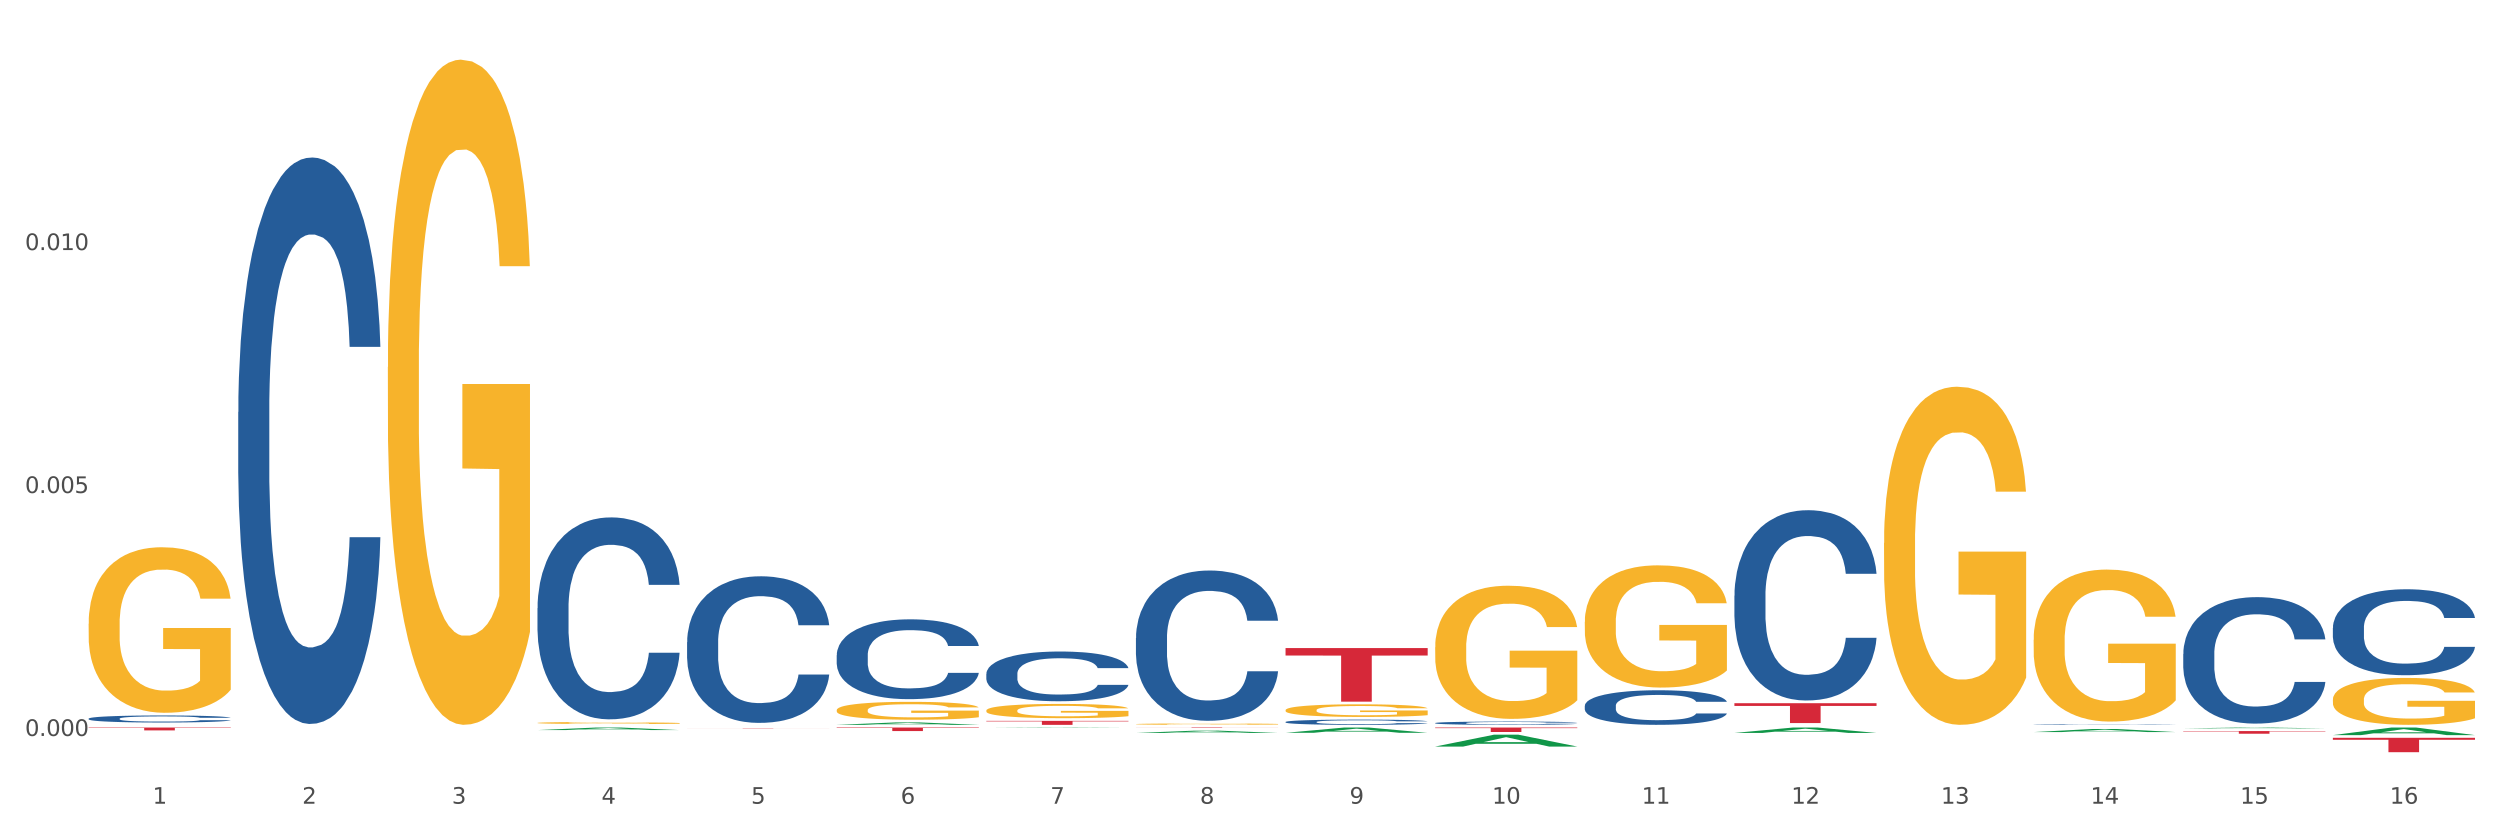 <?xml version="1.0" encoding="utf-8" standalone="no"?>
<!DOCTYPE svg PUBLIC "-//W3C//DTD SVG 1.1//EN"
  "http://www.w3.org/Graphics/SVG/1.1/DTD/svg11.dtd">
<svg xmlns:xlink="http://www.w3.org/1999/xlink" width="1080pt" height="360pt" viewBox="0 0 1080 360" xmlns="http://www.w3.org/2000/svg" version="1.1">
 <rect x="0" y="0" width="1080" height="360" fill="#333333" stroke="none"/>
 <defs>
  <style type="text/css">*{stroke-linejoin: round; stroke-linecap: butt}</style>
 </defs>
 <g id="figure_1">
  <g id="patch_1">
   <path d="M 0 360 
L 1080 360 
L 1080 0 
L 0 0 
z
" style="fill: #ffffff; stroke: #ffffff; stroke-linejoin: miter"/>
  </g>
  <g id="axes_1">
   <g id="matplotlib.axis_1">
    <g id="xtick_1">
     <g id="text_1">
      <!-- 1 -->
      <g style="fill: #4d4d4d" transform="translate(65.93 347.204) scale(0.096 -0.096)">
       <defs>
        <path id="DejaVuSans-31" d="M 794 531 
L 1825 531 
L 1825 4091 
L 703 3866 
L 703 4441 
L 1819 4666 
L 2450 4666 
L 2450 531 
L 3481 531 
L 3481 0 
L 794 0 
L 794 531 
z
" transform="scale(0.016)"/>
       </defs>
       <use xlink:href="#DejaVuSans-31"/>
      </g>
     </g>
    </g>
    <g id="xtick_2">
     <g id="text_2">
      <!-- 2 -->
      <g style="fill: #4d4d4d" transform="translate(130.565 347.204) scale(0.096 -0.096)">
       <defs>
        <path id="DejaVuSans-32" d="M 1228 531 
L 3431 531 
L 3431 0 
L 469 0 
L 469 531 
Q 828 903 1448 1529 
Q 2069 2156 2228 2338 
Q 2531 2678 2651 2914 
Q 2772 3150 2772 3378 
Q 2772 3750 2511 3984 
Q 2250 4219 1831 4219 
Q 1534 4219 1204 4116 
Q 875 4013 500 3803 
L 500 4441 
Q 881 4594 1212 4672 
Q 1544 4750 1819 4750 
Q 2544 4750 2975 4387 
Q 3406 4025 3406 3419 
Q 3406 3131 3298 2873 
Q 3191 2616 2906 2266 
Q 2828 2175 2409 1742 
Q 1991 1309 1228 531 
z
" transform="scale(0.016)"/>
       </defs>
       <use xlink:href="#DejaVuSans-32"/>
      </g>
     </g>
    </g>
    <g id="xtick_3">
     <g id="text_3">
      <!-- 3 -->
      <g style="fill: #4d4d4d" transform="translate(195.199 347.204) scale(0.096 -0.096)">
       <defs>
        <path id="DejaVuSans-33" d="M 2597 2516 
Q 3050 2419 3304 2112 
Q 3559 1806 3559 1356 
Q 3559 666 3084 287 
Q 2609 -91 1734 -91 
Q 1441 -91 1130 -33 
Q 819 25 488 141 
L 488 750 
Q 750 597 1062 519 
Q 1375 441 1716 441 
Q 2309 441 2620 675 
Q 2931 909 2931 1356 
Q 2931 1769 2642 2001 
Q 2353 2234 1838 2234 
L 1294 2234 
L 1294 2753 
L 1863 2753 
Q 2328 2753 2575 2939 
Q 2822 3125 2822 3475 
Q 2822 3834 2567 4026 
Q 2313 4219 1838 4219 
Q 1578 4219 1281 4162 
Q 984 4106 628 3988 
L 628 4550 
Q 988 4650 1302 4700 
Q 1616 4750 1894 4750 
Q 2613 4750 3031 4423 
Q 3450 4097 3450 3541 
Q 3450 3153 3228 2886 
Q 3006 2619 2597 2516 
z
" transform="scale(0.016)"/>
       </defs>
       <use xlink:href="#DejaVuSans-33"/>
      </g>
     </g>
    </g>
    <g id="xtick_4">
     <g id="text_4">
      <!-- 4 -->
      <g style="fill: #4d4d4d" transform="translate(259.833 347.204) scale(0.096 -0.096)">
       <defs>
        <path id="DejaVuSans-34" d="M 2419 4116 
L 825 1625 
L 2419 1625 
L 2419 4116 
z
M 2253 4666 
L 3047 4666 
L 3047 1625 
L 3713 1625 
L 3713 1100 
L 3047 1100 
L 3047 0 
L 2419 0 
L 2419 1100 
L 313 1100 
L 313 1709 
L 2253 4666 
z
" transform="scale(0.016)"/>
       </defs>
       <use xlink:href="#DejaVuSans-34"/>
      </g>
     </g>
    </g>
    <g id="xtick_5">
     <g id="text_5">
      <!-- 5 -->
      <g style="fill: #4d4d4d" transform="translate(324.467 347.204) scale(0.096 -0.096)">
       <defs>
        <path id="DejaVuSans-35" d="M 691 4666 
L 3169 4666 
L 3169 4134 
L 1269 4134 
L 1269 2991 
Q 1406 3038 1543 3061 
Q 1681 3084 1819 3084 
Q 2600 3084 3056 2656 
Q 3513 2228 3513 1497 
Q 3513 744 3044 326 
Q 2575 -91 1722 -91 
Q 1428 -91 1123 -41 
Q 819 9 494 109 
L 494 744 
Q 775 591 1075 516 
Q 1375 441 1709 441 
Q 2250 441 2565 725 
Q 2881 1009 2881 1497 
Q 2881 1984 2565 2268 
Q 2250 2553 1709 2553 
Q 1456 2553 1204 2497 
Q 953 2441 691 2322 
L 691 4666 
z
" transform="scale(0.016)"/>
       </defs>
       <use xlink:href="#DejaVuSans-35"/>
      </g>
     </g>
    </g>
    <g id="xtick_6">
     <g id="text_6">
      <!-- 6 -->
      <g style="fill: #4d4d4d" transform="translate(389.102 347.204) scale(0.096 -0.096)">
       <defs>
        <path id="DejaVuSans-36" d="M 2113 2584 
Q 1688 2584 1439 2293 
Q 1191 2003 1191 1497 
Q 1191 994 1439 701 
Q 1688 409 2113 409 
Q 2538 409 2786 701 
Q 3034 994 3034 1497 
Q 3034 2003 2786 2293 
Q 2538 2584 2113 2584 
z
M 3366 4563 
L 3366 3988 
Q 3128 4100 2886 4159 
Q 2644 4219 2406 4219 
Q 1781 4219 1451 3797 
Q 1122 3375 1075 2522 
Q 1259 2794 1537 2939 
Q 1816 3084 2150 3084 
Q 2853 3084 3261 2657 
Q 3669 2231 3669 1497 
Q 3669 778 3244 343 
Q 2819 -91 2113 -91 
Q 1303 -91 875 529 
Q 447 1150 447 2328 
Q 447 3434 972 4092 
Q 1497 4750 2381 4750 
Q 2619 4750 2861 4703 
Q 3103 4656 3366 4563 
z
" transform="scale(0.016)"/>
       </defs>
       <use xlink:href="#DejaVuSans-36"/>
      </g>
     </g>
    </g>
    <g id="xtick_7">
     <g id="text_7">
      <!-- 7 -->
      <g style="fill: #4d4d4d" transform="translate(453.736 347.204) scale(0.096 -0.096)">
       <defs>
        <path id="DejaVuSans-37" d="M 525 4666 
L 3525 4666 
L 3525 4397 
L 1831 0 
L 1172 0 
L 2766 4134 
L 525 4134 
L 525 4666 
z
" transform="scale(0.016)"/>
       </defs>
       <use xlink:href="#DejaVuSans-37"/>
      </g>
     </g>
    </g>
    <g id="xtick_8">
     <g id="text_8">
      <!-- 8 -->
      <g style="fill: #4d4d4d" transform="translate(518.37 347.204) scale(0.096 -0.096)">
       <defs>
        <path id="DejaVuSans-38" d="M 2034 2216 
Q 1584 2216 1326 1975 
Q 1069 1734 1069 1313 
Q 1069 891 1326 650 
Q 1584 409 2034 409 
Q 2484 409 2743 651 
Q 3003 894 3003 1313 
Q 3003 1734 2745 1975 
Q 2488 2216 2034 2216 
z
M 1403 2484 
Q 997 2584 770 2862 
Q 544 3141 544 3541 
Q 544 4100 942 4425 
Q 1341 4750 2034 4750 
Q 2731 4750 3128 4425 
Q 3525 4100 3525 3541 
Q 3525 3141 3298 2862 
Q 3072 2584 2669 2484 
Q 3125 2378 3379 2068 
Q 3634 1759 3634 1313 
Q 3634 634 3220 271 
Q 2806 -91 2034 -91 
Q 1263 -91 848 271 
Q 434 634 434 1313 
Q 434 1759 690 2068 
Q 947 2378 1403 2484 
z
M 1172 3481 
Q 1172 3119 1398 2916 
Q 1625 2713 2034 2713 
Q 2441 2713 2670 2916 
Q 2900 3119 2900 3481 
Q 2900 3844 2670 4047 
Q 2441 4250 2034 4250 
Q 1625 4250 1398 4047 
Q 1172 3844 1172 3481 
z
" transform="scale(0.016)"/>
       </defs>
       <use xlink:href="#DejaVuSans-38"/>
      </g>
     </g>
    </g>
    <g id="xtick_9">
     <g id="text_9">
      <!-- 9 -->
      <g style="fill: #4d4d4d" transform="translate(583.005 347.204) scale(0.096 -0.096)">
       <defs>
        <path id="DejaVuSans-39" d="M 703 97 
L 703 672 
Q 941 559 1184 500 
Q 1428 441 1663 441 
Q 2288 441 2617 861 
Q 2947 1281 2994 2138 
Q 2813 1869 2534 1725 
Q 2256 1581 1919 1581 
Q 1219 1581 811 2004 
Q 403 2428 403 3163 
Q 403 3881 828 4315 
Q 1253 4750 1959 4750 
Q 2769 4750 3195 4129 
Q 3622 3509 3622 2328 
Q 3622 1225 3098 567 
Q 2575 -91 1691 -91 
Q 1453 -91 1209 -44 
Q 966 3 703 97 
z
M 1959 2075 
Q 2384 2075 2632 2365 
Q 2881 2656 2881 3163 
Q 2881 3666 2632 3958 
Q 2384 4250 1959 4250 
Q 1534 4250 1286 3958 
Q 1038 3666 1038 3163 
Q 1038 2656 1286 2365 
Q 1534 2075 1959 2075 
z
" transform="scale(0.016)"/>
       </defs>
       <use xlink:href="#DejaVuSans-39"/>
      </g>
     </g>
    </g>
    <g id="xtick_10">
     <g id="text_10">
      <!-- 10 -->
      <g style="fill: #4d4d4d" transform="translate(644.585 347.204) scale(0.096 -0.096)">
       <defs>
        <path id="DejaVuSans-30" d="M 2034 4250 
Q 1547 4250 1301 3770 
Q 1056 3291 1056 2328 
Q 1056 1369 1301 889 
Q 1547 409 2034 409 
Q 2525 409 2770 889 
Q 3016 1369 3016 2328 
Q 3016 3291 2770 3770 
Q 2525 4250 2034 4250 
z
M 2034 4750 
Q 2819 4750 3233 4129 
Q 3647 3509 3647 2328 
Q 3647 1150 3233 529 
Q 2819 -91 2034 -91 
Q 1250 -91 836 529 
Q 422 1150 422 2328 
Q 422 3509 836 4129 
Q 1250 4750 2034 4750 
z
" transform="scale(0.016)"/>
       </defs>
       <use xlink:href="#DejaVuSans-31"/>
       <use xlink:href="#DejaVuSans-30" transform="translate(63.623 0)"/>
      </g>
     </g>
    </g>
    <g id="xtick_11">
     <g id="text_11">
      <!-- 11 -->
      <g style="fill: #4d4d4d" transform="translate(709.219 347.204) scale(0.096 -0.096)">
       <use xlink:href="#DejaVuSans-31"/>
       <use xlink:href="#DejaVuSans-31" transform="translate(63.623 0)"/>
      </g>
     </g>
    </g>
    <g id="xtick_12">
     <g id="text_12">
      <!-- 12 -->
      <g style="fill: #4d4d4d" transform="translate(773.854 347.204) scale(0.096 -0.096)">
       <use xlink:href="#DejaVuSans-31"/>
       <use xlink:href="#DejaVuSans-32" transform="translate(63.623 0)"/>
      </g>
     </g>
    </g>
    <g id="xtick_13">
     <g id="text_13">
      <!-- 13 -->
      <g style="fill: #4d4d4d" transform="translate(838.488 347.204) scale(0.096 -0.096)">
       <use xlink:href="#DejaVuSans-31"/>
       <use xlink:href="#DejaVuSans-33" transform="translate(63.623 0)"/>
      </g>
     </g>
    </g>
    <g id="xtick_14">
     <g id="text_14">
      <!-- 14 -->
      <g style="fill: #4d4d4d" transform="translate(903.122 347.204) scale(0.096 -0.096)">
       <use xlink:href="#DejaVuSans-31"/>
       <use xlink:href="#DejaVuSans-34" transform="translate(63.623 0)"/>
      </g>
     </g>
    </g>
    <g id="xtick_15">
     <g id="text_15">
      <!-- 15 -->
      <g style="fill: #4d4d4d" transform="translate(967.756 347.204) scale(0.096 -0.096)">
       <use xlink:href="#DejaVuSans-31"/>
       <use xlink:href="#DejaVuSans-35" transform="translate(63.623 0)"/>
      </g>
     </g>
    </g>
    <g id="xtick_16">
     <g id="text_16">
      <!-- 16 -->
      <g style="fill: #4d4d4d" transform="translate(1032.391 347.204) scale(0.096 -0.096)">
       <use xlink:href="#DejaVuSans-31"/>
       <use xlink:href="#DejaVuSans-36" transform="translate(63.623 0)"/>
      </g>
     </g>
    </g>
    <g id="xtick_17"/>
    <g id="xtick_18"/>
    <g id="xtick_19"/>
    <g id="xtick_20"/>
    <g id="xtick_21"/>
    <g id="xtick_22"/>
    <g id="xtick_23"/>
    <g id="xtick_24"/>
    <g id="xtick_25"/>
    <g id="xtick_26"/>
    <g id="xtick_27"/>
    <g id="xtick_28"/>
    <g id="xtick_29"/>
    <g id="xtick_30"/>
    <g id="xtick_31"/>
   </g>
   <g id="matplotlib.axis_2">
    <g id="ytick_1">
     <g id="text_17">
      <!-- 0.000 -->
      <g style="fill: #4d4d4d" transform="translate(10.8 317.933) scale(0.096 -0.096)">
       <defs>
        <path id="DejaVuSans-2e" d="M 684 794 
L 1344 794 
L 1344 0 
L 684 0 
L 684 794 
z
" transform="scale(0.016)"/>
       </defs>
       <use xlink:href="#DejaVuSans-30"/>
       <use xlink:href="#DejaVuSans-2e" transform="translate(63.623 0)"/>
       <use xlink:href="#DejaVuSans-30" transform="translate(95.41 0)"/>
       <use xlink:href="#DejaVuSans-30" transform="translate(159.033 0)"/>
       <use xlink:href="#DejaVuSans-30" transform="translate(222.656 0)"/>
      </g>
     </g>
    </g>
    <g id="ytick_2">
     <g id="text_18">
      <!-- 0.005 -->
      <g style="fill: #4d4d4d" transform="translate(10.8 212.985) scale(0.096 -0.096)">
       <use xlink:href="#DejaVuSans-30"/>
       <use xlink:href="#DejaVuSans-2e" transform="translate(63.623 0)"/>
       <use xlink:href="#DejaVuSans-30" transform="translate(95.41 0)"/>
       <use xlink:href="#DejaVuSans-30" transform="translate(159.033 0)"/>
       <use xlink:href="#DejaVuSans-35" transform="translate(222.656 0)"/>
      </g>
     </g>
    </g>
    <g id="ytick_3">
     <g id="text_19">
      <!-- 0.010 -->
      <g style="fill: #4d4d4d" transform="translate(10.8 108.036) scale(0.096 -0.096)">
       <use xlink:href="#DejaVuSans-30"/>
       <use xlink:href="#DejaVuSans-2e" transform="translate(63.623 0)"/>
       <use xlink:href="#DejaVuSans-30" transform="translate(95.41 0)"/>
       <use xlink:href="#DejaVuSans-31" transform="translate(159.033 0)"/>
       <use xlink:href="#DejaVuSans-30" transform="translate(222.656 0)"/>
      </g>
     </g>
    </g>
    <g id="ytick_4"/>
    <g id="ytick_5"/>
    <g id="ytick_6"/>
   </g>
   <g id="PolyCollection_1">
    <path d="M 232.186 315.397 
L 232.249 315.396 
L 257.57 314.286 
L 268.078 314.285 
L 293.588 315.399 
L 281.435 315.399 
L 275.927 315.14 
L 249.784 315.14 
L 249.594 315.144 
L 244.276 315.399 
L 232.186 315.399 
L 232.186 315.397 
L 253.075 314.985 
L 272.636 314.984 
L 262.95 314.523 
L 262.824 314.521 
L 262.697 314.524 
L 253.012 314.984 
L 253.075 314.985 
L 232.186 315.397 
z
" clip-path="url(#pf45fa4f656)" style="fill: #109648"/>
    <path d="M 943.163 315.82 
L 1004.566 315.82 
L 1004.566 315.981 
L 980.412 315.982 
L 980.412 316.978 
L 967.171 316.978 
L 967.171 315.982 
L 943.163 315.981 
L 943.163 315.821 
L 943.163 315.82 
z
" clip-path="url(#pf45fa4f656)" style="fill: #d62839"/>
    <path d="M 749.26 303.775 
L 810.663 303.775 
L 810.663 304.968 
L 786.509 304.977 
L 786.509 312.366 
L 773.268 312.366 
L 773.268 304.977 
L 749.26 304.968 
L 749.26 303.783 
L 749.26 303.775 
z
" clip-path="url(#pf45fa4f656)" style="fill: #d62839"/>
    <path d="M 619.992 314.285 
L 681.394 314.285 
L 681.394 314.555 
L 657.241 314.556 
L 657.241 316.222 
L 644 316.222 
L 644 314.556 
L 619.992 314.555 
L 619.992 314.287 
L 619.992 314.285 
z
" clip-path="url(#pf45fa4f656)" style="fill: #d62839"/>
    <path d="M 555.357 279.976 
L 616.76 279.976 
L 616.76 283.191 
L 592.606 283.212 
L 592.606 303.11 
L 579.365 303.11 
L 579.365 283.212 
L 555.357 283.191 
L 555.357 279.997 
L 555.357 279.976 
z
" clip-path="url(#pf45fa4f656)" style="fill: #d62839"/>
    <path d="M 490.723 314.285 
L 552.126 314.285 
L 552.126 314.313 
L 527.972 314.313 
L 527.972 314.48 
L 514.731 314.48 
L 514.731 314.313 
L 490.723 314.313 
L 490.723 314.286 
L 490.723 314.285 
z
" clip-path="url(#pf45fa4f656)" style="fill: #d62839"/>
    <path d="M 426.089 311.412 
L 487.491 311.412 
L 487.491 311.651 
L 463.338 311.653 
L 463.338 313.131 
L 450.097 313.131 
L 450.097 311.653 
L 426.089 311.651 
L 426.089 311.414 
L 426.089 311.412 
z
" clip-path="url(#pf45fa4f656)" style="fill: #d62839"/>
    <path d="M 361.454 314.285 
L 422.857 314.285 
L 422.857 314.499 
L 398.703 314.501 
L 398.703 315.826 
L 385.463 315.826 
L 385.463 314.501 
L 361.454 314.499 
L 361.454 314.287 
L 361.454 314.285 
z
" clip-path="url(#pf45fa4f656)" style="fill: #d62839"/>
    <path d="M 296.82 314.555 
L 358.223 314.555 
L 358.223 314.572 
L 334.069 314.572 
L 334.069 314.674 
L 320.828 314.674 
L 320.828 314.572 
L 296.82 314.572 
L 296.82 314.556 
L 296.82 314.555 
z
" clip-path="url(#pf45fa4f656)" style="fill: #d62839"/>
    <path d="M 38.283 314.285 
L 99.686 314.285 
L 99.686 314.458 
L 75.532 314.459 
L 75.532 315.526 
L 62.291 315.526 
L 62.291 314.459 
L 38.283 314.458 
L 38.283 314.287 
L 38.283 314.285 
z
" clip-path="url(#pf45fa4f656)" style="fill: #d62839"/>
    <path d="M 38.283 310.45 
L 38.356 310.447 
L 38.356 310.369 
L 38.573 310.263 
L 39.372 310.068 
L 40.388 309.921 
L 42.13 309.748 
L 43.073 309.676 
L 44.307 309.595 
L 46.847 309.465 
L 49.751 309.353 
L 51.783 309.292 
L 53.307 309.253 
L 56.718 309.183 
L 58.678 309.153 
L 60.71 309.128 
L 62.452 309.111 
L 65.355 309.092 
L 67.678 309.083 
L 70.363 309.081 
L 72.613 309.083 
L 75.589 309.094 
L 79.944 309.128 
L 81.613 309.147 
L 83.863 309.181 
L 86.186 309.225 
L 88.073 309.27 
L 90.25 309.334 
L 92.5 309.417 
L 94.678 309.523 
L 96.202 309.62 
L 97.436 309.723 
L 98.524 309.849 
L 99.323 309.985 
L 99.686 310.099 
L 86.403 310.099 
L 86.041 309.996 
L 85.315 309.885 
L 84.589 309.81 
L 83.791 309.748 
L 82.557 309.679 
L 81.468 309.634 
L 79.654 309.581 
L 77.984 309.548 
L 76.605 309.529 
L 74.936 309.512 
L 71.379 309.495 
L 68.839 309.495 
L 67.242 309.501 
L 65.283 309.515 
L 63.613 309.534 
L 61.654 309.567 
L 60.13 309.604 
L 58.605 309.651 
L 57.734 309.684 
L 56.428 309.746 
L 55.557 309.796 
L 54.396 309.882 
L 53.743 309.943 
L 52.581 310.102 
L 52.073 310.219 
L 51.855 310.299 
L 51.71 310.388 
L 51.71 310.822 
L 52.146 311.017 
L 52.509 311.101 
L 53.089 311.195 
L 54.178 311.318 
L 55.775 311.437 
L 57.444 311.524 
L 58.823 311.577 
L 60.13 311.616 
L 61.436 311.646 
L 63.033 311.674 
L 64.339 311.691 
L 66.299 311.707 
L 68.621 311.716 
L 70.436 311.716 
L 74.137 311.702 
L 75.807 311.688 
L 77.404 311.668 
L 79.145 311.638 
L 80.524 311.604 
L 81.323 311.579 
L 82.629 311.526 
L 83.645 311.471 
L 84.516 311.407 
L 85.097 311.351 
L 85.75 311.268 
L 86.258 311.173 
L 86.403 311.123 
L 99.686 311.123 
L 99.395 311.223 
L 98.887 311.321 
L 97.871 311.451 
L 97.073 311.526 
L 95.839 311.618 
L 94.532 311.696 
L 92.718 311.782 
L 91.049 311.846 
L 89.307 311.902 
L 87.42 311.952 
L 84.008 312.022 
L 82.774 312.041 
L 80.162 312.075 
L 78.129 312.094 
L 75.154 312.114 
L 72.105 312.125 
L 68.912 312.128 
L 66.081 312.122 
L 62.96 312.105 
L 61.001 312.089 
L 58.823 312.064 
L 56.283 312.025 
L 53.888 311.977 
L 51.638 311.922 
L 49.533 311.858 
L 47.573 311.785 
L 45.033 311.666 
L 43.146 311.549 
L 41.767 311.44 
L 40.823 311.348 
L 39.88 311.232 
L 39.372 311.151 
L 38.573 310.956 
L 38.283 310.775 
L 38.283 310.45 
z
" clip-path="url(#pf45fa4f656)" style="fill: #255c99"/>
    <path d="M 1007.797 318.735 
L 1069.2 318.735 
L 1069.2 319.599 
L 1045.046 319.604 
L 1045.046 324.95 
L 1031.806 324.95 
L 1031.806 319.604 
L 1007.797 319.599 
L 1007.797 318.741 
L 1007.797 318.735 
z
" clip-path="url(#pf45fa4f656)" style="fill: #d62839"/>
    <path d="M 102.917 177.998 
L 102.99 177.774 
L 102.99 171.517 
L 103.208 163.024 
L 104.006 147.38 
L 105.022 135.535 
L 106.764 121.679 
L 107.708 115.869 
L 108.941 109.387 
L 111.482 98.884 
L 114.385 89.944 
L 116.417 85.027 
L 117.941 81.899 
L 121.353 76.311 
L 123.312 73.853 
L 125.344 71.842 
L 127.086 70.501 
L 129.99 68.936 
L 132.312 68.266 
L 134.998 68.042 
L 137.248 68.266 
L 140.223 69.16 
L 144.578 71.842 
L 146.247 73.406 
L 148.497 76.088 
L 150.82 79.664 
L 152.707 83.239 
L 154.884 88.38 
L 157.134 95.084 
L 159.312 103.577 
L 160.836 111.399 
L 162.07 119.668 
L 163.159 129.725 
L 163.957 140.676 
L 164.32 149.839 
L 151.038 149.839 
L 150.675 141.57 
L 149.949 132.63 
L 149.223 126.596 
L 148.425 121.679 
L 147.191 116.092 
L 146.102 112.516 
L 144.288 108.27 
L 142.618 105.588 
L 141.239 104.024 
L 139.57 102.683 
L 136.014 101.342 
L 133.473 101.342 
L 131.877 101.789 
L 129.917 102.906 
L 128.248 104.471 
L 126.288 107.153 
L 124.764 110.058 
L 123.24 113.857 
L 122.369 116.539 
L 121.062 121.456 
L 120.191 125.478 
L 119.03 132.407 
L 118.377 137.323 
L 117.216 150.062 
L 116.707 159.448 
L 116.49 165.93 
L 116.345 173.081 
L 116.345 207.945 
L 116.78 223.589 
L 117.143 230.294 
L 117.724 237.892 
L 118.812 247.726 
L 120.409 257.336 
L 122.078 264.264 
L 123.457 268.51 
L 124.764 271.639 
L 126.07 274.097 
L 127.667 276.332 
L 128.973 277.673 
L 130.933 279.014 
L 133.256 279.684 
L 135.07 279.684 
L 138.772 278.567 
L 140.441 277.45 
L 142.038 275.885 
L 143.78 273.427 
L 145.159 270.745 
L 145.957 268.734 
L 147.264 264.487 
L 148.28 260.018 
L 149.151 254.877 
L 149.731 250.408 
L 150.385 243.703 
L 150.893 236.104 
L 151.038 232.082 
L 164.32 232.082 
L 164.03 240.127 
L 163.521 247.949 
L 162.505 258.453 
L 161.707 264.487 
L 160.473 271.862 
L 159.167 278.12 
L 157.352 285.048 
L 155.683 290.188 
L 153.941 294.658 
L 152.054 298.681 
L 148.643 304.268 
L 147.409 305.832 
L 144.796 308.514 
L 142.764 310.079 
L 139.788 311.643 
L 136.74 312.537 
L 133.546 312.76 
L 130.715 312.314 
L 127.594 310.973 
L 125.635 309.632 
L 123.457 307.62 
L 120.917 304.491 
L 118.522 300.692 
L 116.272 296.222 
L 114.167 291.082 
L 112.208 285.272 
L 109.667 275.662 
L 107.78 266.275 
L 106.401 257.559 
L 105.458 250.184 
L 104.514 240.798 
L 104.006 234.317 
L 103.208 218.672 
L 102.917 204.146 
L 102.917 177.998 
z
" clip-path="url(#pf45fa4f656)" style="fill: #255c99"/>
    <path d="M 296.82 277.41 
L 296.893 277.352 
L 296.893 275.732 
L 297.11 273.534 
L 297.909 269.485 
L 298.925 266.42 
L 300.667 262.833 
L 301.61 261.329 
L 302.844 259.652 
L 305.385 256.933 
L 308.288 254.62 
L 310.32 253.347 
L 311.844 252.537 
L 315.255 251.091 
L 317.215 250.455 
L 319.247 249.934 
L 320.989 249.587 
L 323.892 249.182 
L 326.215 249.009 
L 328.9 248.951 
L 331.15 249.009 
L 334.126 249.24 
L 338.481 249.934 
L 340.15 250.339 
L 342.4 251.033 
L 344.723 251.959 
L 346.61 252.884 
L 348.787 254.215 
L 351.037 255.95 
L 353.215 258.148 
L 354.739 260.173 
L 355.973 262.313 
L 357.061 264.916 
L 357.86 267.75 
L 358.223 270.122 
L 344.941 270.122 
L 344.578 267.981 
L 343.852 265.668 
L 343.126 264.106 
L 342.328 262.833 
L 341.094 261.387 
L 340.005 260.462 
L 338.191 259.363 
L 336.521 258.669 
L 335.142 258.264 
L 333.473 257.917 
L 329.917 257.57 
L 327.376 257.57 
L 325.78 257.685 
L 323.82 257.974 
L 322.151 258.379 
L 320.191 259.073 
L 318.667 259.825 
L 317.143 260.809 
L 316.272 261.503 
L 314.965 262.775 
L 314.094 263.817 
L 312.933 265.61 
L 312.28 266.882 
L 311.118 270.179 
L 310.61 272.609 
L 310.393 274.286 
L 310.247 276.137 
L 310.247 285.161 
L 310.683 289.21 
L 311.046 290.945 
L 311.626 292.912 
L 312.715 295.457 
L 314.312 297.944 
L 315.981 299.737 
L 317.36 300.836 
L 318.667 301.646 
L 319.973 302.282 
L 321.57 302.861 
L 322.876 303.208 
L 324.836 303.555 
L 327.159 303.728 
L 328.973 303.728 
L 332.675 303.439 
L 334.344 303.15 
L 335.941 302.745 
L 337.683 302.109 
L 339.062 301.415 
L 339.86 300.894 
L 341.166 299.795 
L 342.183 298.638 
L 343.054 297.308 
L 343.634 296.151 
L 344.287 294.416 
L 344.795 292.449 
L 344.941 291.408 
L 358.223 291.408 
L 357.932 293.49 
L 357.424 295.515 
L 356.408 298.233 
L 355.61 299.795 
L 354.376 301.704 
L 353.07 303.324 
L 351.255 305.117 
L 349.586 306.447 
L 347.844 307.604 
L 345.957 308.645 
L 342.546 310.091 
L 341.312 310.496 
L 338.699 311.19 
L 336.667 311.595 
L 333.691 312 
L 330.642 312.231 
L 327.449 312.289 
L 324.618 312.174 
L 321.497 311.827 
L 319.538 311.479 
L 317.36 310.959 
L 314.82 310.149 
L 312.425 309.166 
L 310.175 308.009 
L 308.07 306.678 
L 306.11 305.175 
L 303.57 302.687 
L 301.683 300.258 
L 300.304 298.002 
L 299.36 296.093 
L 298.417 293.664 
L 297.909 291.986 
L 297.11 287.937 
L 296.82 284.177 
L 296.82 277.41 
z
" clip-path="url(#pf45fa4f656)" style="fill: #255c99"/>
    <path d="M 38.283 269.457 
L 38.355 269.391 
L 38.355 267.04 
L 38.5 265.015 
L 39.225 260.117 
L 40.313 256.067 
L 41.11 253.912 
L 41.908 252.148 
L 42.85 250.385 
L 44.01 248.556 
L 46.112 245.878 
L 47.417 244.507 
L 49.012 243.07 
L 51.912 240.98 
L 54.014 239.804 
L 56.189 238.824 
L 59.741 237.649 
L 62.061 237.126 
L 64.526 236.734 
L 67.498 236.473 
L 69.745 236.408 
L 74.675 236.604 
L 78.88 237.192 
L 80.91 237.649 
L 83.519 238.433 
L 84.897 238.955 
L 87.144 240 
L 89.464 241.372 
L 91.059 242.547 
L 93.451 244.768 
L 95.263 246.989 
L 96.931 249.732 
L 97.801 251.626 
L 98.453 253.389 
L 99.033 255.414 
L 99.613 258.615 
L 86.564 258.615 
L 86.057 256.329 
L 85.259 254.173 
L 84.099 252.083 
L 83.084 250.777 
L 81.345 249.144 
L 79.75 248.099 
L 78.082 247.315 
L 76.052 246.662 
L 74.458 246.336 
L 72.21 246.074 
L 67.788 246.14 
L 64.816 246.662 
L 62.786 247.315 
L 61.481 247.903 
L 60.321 248.556 
L 59.016 249.471 
L 57.494 250.842 
L 56.407 252.083 
L 55.319 253.651 
L 54.449 255.218 
L 53.652 257.047 
L 52.999 259.006 
L 52.492 261.031 
L 52.057 263.513 
L 51.694 267.628 
L 51.694 276.576 
L 51.839 278.601 
L 52.202 281.278 
L 52.637 283.303 
L 53.362 285.72 
L 54.014 287.353 
L 55.247 289.704 
L 56.624 291.663 
L 57.711 292.904 
L 58.799 293.949 
L 60.684 295.386 
L 62.786 296.562 
L 64.598 297.28 
L 67.063 297.933 
L 68.731 298.195 
L 70.18 298.325 
L 73.733 298.325 
L 76.27 298.129 
L 79.097 297.672 
L 81.272 297.084 
L 83.084 296.366 
L 85.114 295.19 
L 86.419 294.08 
L 86.419 280.429 
L 70.47 280.364 
L 70.47 271.285 
L 99.686 271.285 
L 99.686 297.933 
L 98.453 299.305 
L 97.076 300.546 
L 95.626 301.656 
L 93.451 303.028 
L 90.841 304.334 
L 88.521 305.249 
L 86.057 306.032 
L 83.157 306.751 
L 79.387 307.404 
L 77.067 307.665 
L 74.168 307.861 
L 70.76 307.926 
L 67.788 307.796 
L 64.888 307.469 
L 61.844 306.881 
L 58.871 306.032 
L 56.624 305.183 
L 54.377 304.138 
L 51.984 302.767 
L 50.1 301.46 
L 48.65 300.285 
L 47.055 298.782 
L 45.315 296.823 
L 44.01 295.06 
L 42.85 293.231 
L 41.618 290.88 
L 40.748 288.855 
L 39.878 286.308 
L 39.37 284.413 
L 38.79 281.474 
L 38.355 277.36 
L 38.283 269.457 
z
" clip-path="url(#pf45fa4f656)" style="fill: #f7b32b"/>
    <path d="M 361.454 283.045 
L 361.527 283.013 
L 361.527 282.131 
L 361.745 280.934 
L 362.543 278.73 
L 363.559 277.06 
L 365.301 275.107 
L 366.245 274.288 
L 367.479 273.375 
L 370.019 271.894 
L 372.922 270.634 
L 374.954 269.941 
L 376.479 269.5 
L 379.89 268.713 
L 381.849 268.366 
L 383.882 268.083 
L 385.624 267.894 
L 388.527 267.673 
L 390.849 267.579 
L 393.535 267.547 
L 395.785 267.579 
L 398.761 267.705 
L 403.115 268.083 
L 404.785 268.303 
L 407.035 268.681 
L 409.357 269.185 
L 411.244 269.689 
L 413.422 270.414 
L 415.672 271.359 
L 417.849 272.556 
L 419.373 273.658 
L 420.607 274.824 
L 421.696 276.241 
L 422.494 277.785 
L 422.857 279.076 
L 409.575 279.076 
L 409.212 277.911 
L 408.486 276.651 
L 407.76 275.8 
L 406.962 275.107 
L 405.728 274.32 
L 404.64 273.816 
L 402.825 273.217 
L 401.156 272.839 
L 399.777 272.619 
L 398.107 272.43 
L 394.551 272.241 
L 392.011 272.241 
L 390.414 272.304 
L 388.454 272.461 
L 386.785 272.682 
L 384.825 273.06 
L 383.301 273.469 
L 381.777 274.005 
L 380.906 274.383 
L 379.599 275.076 
L 378.728 275.643 
L 377.567 276.619 
L 376.914 277.312 
L 375.753 279.108 
L 375.245 280.43 
L 375.027 281.344 
L 374.882 282.352 
L 374.882 287.266 
L 375.317 289.471 
L 375.68 290.416 
L 376.261 291.487 
L 377.349 292.873 
L 378.946 294.227 
L 380.616 295.204 
L 381.995 295.802 
L 383.301 296.243 
L 384.607 296.59 
L 386.204 296.905 
L 387.511 297.094 
L 389.47 297.283 
L 391.793 297.377 
L 393.607 297.377 
L 397.309 297.22 
L 398.978 297.062 
L 400.575 296.842 
L 402.317 296.495 
L 403.696 296.117 
L 404.494 295.834 
L 405.801 295.235 
L 406.817 294.605 
L 407.688 293.881 
L 408.268 293.251 
L 408.922 292.306 
L 409.43 291.235 
L 409.575 290.668 
L 422.857 290.668 
L 422.567 291.802 
L 422.059 292.904 
L 421.043 294.385 
L 420.244 295.235 
L 419.01 296.275 
L 417.704 297.157 
L 415.889 298.133 
L 414.22 298.858 
L 412.478 299.488 
L 410.591 300.055 
L 407.18 300.842 
L 405.946 301.063 
L 403.333 301.441 
L 401.301 301.661 
L 398.325 301.882 
L 395.277 302.008 
L 392.083 302.039 
L 389.253 301.976 
L 386.132 301.787 
L 384.172 301.598 
L 381.995 301.315 
L 379.454 300.874 
L 377.059 300.338 
L 374.809 299.708 
L 372.704 298.984 
L 370.745 298.165 
L 368.204 296.81 
L 366.317 295.487 
L 364.938 294.259 
L 363.995 293.219 
L 363.051 291.896 
L 362.543 290.983 
L 361.745 288.778 
L 361.454 286.73 
L 361.454 283.045 
z
" clip-path="url(#pf45fa4f656)" style="fill: #255c99"/>
    <path d="M 426.089 291.111 
L 426.161 291.091 
L 426.161 290.542 
L 426.379 289.796 
L 427.177 288.422 
L 428.194 287.382 
L 429.936 286.166 
L 430.879 285.655 
L 432.113 285.086 
L 434.653 284.164 
L 437.556 283.379 
L 439.589 282.947 
L 441.113 282.673 
L 444.524 282.182 
L 446.484 281.966 
L 448.516 281.79 
L 450.258 281.672 
L 453.161 281.535 
L 455.484 281.476 
L 458.169 281.456 
L 460.419 281.476 
L 463.395 281.554 
L 467.75 281.79 
L 469.419 281.927 
L 471.669 282.163 
L 473.991 282.476 
L 475.879 282.79 
L 478.056 283.242 
L 480.306 283.83 
L 482.483 284.576 
L 484.008 285.263 
L 485.241 285.989 
L 486.33 286.872 
L 487.128 287.834 
L 487.491 288.638 
L 474.209 288.638 
L 473.846 287.912 
L 473.121 287.127 
L 472.395 286.597 
L 471.596 286.166 
L 470.362 285.675 
L 469.274 285.361 
L 467.459 284.988 
L 465.79 284.753 
L 464.411 284.615 
L 462.742 284.498 
L 459.185 284.38 
L 456.645 284.38 
L 455.048 284.419 
L 453.088 284.517 
L 451.419 284.655 
L 449.459 284.89 
L 447.935 285.145 
L 446.411 285.479 
L 445.54 285.714 
L 444.234 286.146 
L 443.363 286.499 
L 442.202 287.108 
L 441.548 287.539 
L 440.387 288.658 
L 439.879 289.482 
L 439.661 290.051 
L 439.516 290.679 
L 439.516 293.74 
L 439.952 295.114 
L 440.314 295.703 
L 440.895 296.37 
L 441.984 297.233 
L 443.581 298.077 
L 445.25 298.685 
L 446.629 299.058 
L 447.935 299.333 
L 449.242 299.549 
L 450.839 299.745 
L 452.145 299.863 
L 454.105 299.98 
L 456.427 300.039 
L 458.242 300.039 
L 461.943 299.941 
L 463.613 299.843 
L 465.209 299.706 
L 466.951 299.49 
L 468.33 299.254 
L 469.129 299.078 
L 470.435 298.705 
L 471.451 298.312 
L 472.322 297.861 
L 472.903 297.469 
L 473.556 296.88 
L 474.064 296.213 
L 474.209 295.86 
L 487.491 295.86 
L 487.201 296.566 
L 486.693 297.253 
L 485.677 298.175 
L 484.878 298.705 
L 483.645 299.353 
L 482.338 299.902 
L 480.524 300.51 
L 478.854 300.962 
L 477.112 301.354 
L 475.225 301.707 
L 471.814 302.198 
L 470.58 302.335 
L 467.967 302.571 
L 465.935 302.708 
L 462.959 302.845 
L 459.911 302.924 
L 456.717 302.944 
L 453.887 302.904 
L 450.766 302.787 
L 448.806 302.669 
L 446.629 302.492 
L 444.089 302.218 
L 441.693 301.884 
L 439.443 301.491 
L 437.339 301.04 
L 435.379 300.53 
L 432.839 299.686 
L 430.952 298.862 
L 429.573 298.097 
L 428.629 297.449 
L 427.686 296.625 
L 427.177 296.056 
L 426.379 294.682 
L 426.089 293.407 
L 426.089 291.111 
z
" clip-path="url(#pf45fa4f656)" style="fill: #255c99"/>
    <path d="M 490.723 275.634 
L 490.796 275.575 
L 490.796 273.914 
L 491.013 271.661 
L 491.812 267.51 
L 492.828 264.367 
L 494.57 260.691 
L 495.513 259.149 
L 496.747 257.429 
L 499.287 254.642 
L 502.191 252.27 
L 504.223 250.966 
L 505.747 250.135 
L 509.158 248.653 
L 511.118 248.001 
L 513.15 247.467 
L 514.892 247.111 
L 517.795 246.696 
L 520.118 246.518 
L 522.803 246.459 
L 525.053 246.518 
L 528.029 246.755 
L 532.384 247.467 
L 534.053 247.882 
L 536.303 248.594 
L 538.626 249.542 
L 540.513 250.491 
L 542.69 251.855 
L 544.94 253.634 
L 547.118 255.887 
L 548.642 257.963 
L 549.876 260.157 
L 550.964 262.825 
L 551.763 265.731 
L 552.126 268.162 
L 538.844 268.162 
L 538.481 265.968 
L 537.755 263.596 
L 537.029 261.995 
L 536.231 260.691 
L 534.997 259.208 
L 533.908 258.259 
L 532.094 257.133 
L 530.424 256.421 
L 529.045 256.006 
L 527.376 255.65 
L 523.819 255.294 
L 521.279 255.294 
L 519.682 255.413 
L 517.723 255.709 
L 516.053 256.125 
L 514.094 256.836 
L 512.57 257.607 
L 511.045 258.615 
L 510.174 259.327 
L 508.868 260.631 
L 507.997 261.699 
L 506.836 263.537 
L 506.183 264.842 
L 505.021 268.222 
L 504.513 270.712 
L 504.296 272.432 
L 504.15 274.33 
L 504.15 283.58 
L 504.586 287.731 
L 504.949 289.51 
L 505.529 291.526 
L 506.618 294.136 
L 508.215 296.686 
L 509.884 298.524 
L 511.263 299.651 
L 512.57 300.481 
L 513.876 301.133 
L 515.473 301.726 
L 516.779 302.082 
L 518.739 302.438 
L 521.061 302.615 
L 522.876 302.615 
L 526.578 302.319 
L 528.247 302.023 
L 529.844 301.607 
L 531.586 300.955 
L 532.965 300.244 
L 533.763 299.71 
L 535.069 298.583 
L 536.085 297.397 
L 536.956 296.033 
L 537.537 294.847 
L 538.19 293.068 
L 538.698 291.052 
L 538.844 289.985 
L 552.126 289.985 
L 551.835 292.119 
L 551.327 294.195 
L 550.311 296.982 
L 549.513 298.583 
L 548.279 300.54 
L 546.972 302.2 
L 545.158 304.039 
L 543.489 305.403 
L 541.747 306.589 
L 539.86 307.656 
L 536.448 309.138 
L 535.215 309.554 
L 532.602 310.265 
L 530.569 310.68 
L 527.594 311.095 
L 524.545 311.333 
L 521.352 311.392 
L 518.521 311.273 
L 515.4 310.917 
L 513.441 310.562 
L 511.263 310.028 
L 508.723 309.198 
L 506.328 308.19 
L 504.078 307.004 
L 501.973 305.64 
L 500.013 304.098 
L 497.473 301.548 
L 495.586 299.058 
L 494.207 296.745 
L 493.263 294.788 
L 492.32 292.297 
L 491.812 290.578 
L 491.013 286.427 
L 490.723 282.572 
L 490.723 275.634 
z
" clip-path="url(#pf45fa4f656)" style="fill: #255c99"/>
    <path d="M 1007.797 271.247 
L 1007.87 271.213 
L 1007.87 270.263 
L 1008.088 268.974 
L 1008.886 266.599 
L 1009.902 264.801 
L 1011.644 262.698 
L 1012.588 261.816 
L 1013.822 260.832 
L 1016.362 259.238 
L 1019.265 257.881 
L 1021.297 257.135 
L 1022.821 256.66 
L 1026.233 255.812 
L 1028.192 255.438 
L 1030.225 255.133 
L 1031.967 254.93 
L 1034.87 254.692 
L 1037.192 254.59 
L 1039.878 254.556 
L 1042.128 254.59 
L 1045.103 254.726 
L 1049.458 255.133 
L 1051.128 255.371 
L 1053.378 255.778 
L 1055.7 256.32 
L 1057.587 256.863 
L 1059.765 257.643 
L 1062.015 258.661 
L 1064.192 259.95 
L 1065.716 261.137 
L 1066.95 262.393 
L 1068.039 263.919 
L 1068.837 265.581 
L 1069.2 266.972 
L 1055.918 266.972 
L 1055.555 265.717 
L 1054.829 264.36 
L 1054.103 263.444 
L 1053.305 262.698 
L 1052.071 261.85 
L 1050.982 261.307 
L 1049.168 260.663 
L 1047.499 260.255 
L 1046.12 260.018 
L 1044.45 259.814 
L 1040.894 259.611 
L 1038.354 259.611 
L 1036.757 259.679 
L 1034.797 259.848 
L 1033.128 260.086 
L 1031.168 260.493 
L 1029.644 260.934 
L 1028.12 261.511 
L 1027.249 261.918 
L 1025.942 262.664 
L 1025.071 263.275 
L 1023.91 264.326 
L 1023.257 265.073 
L 1022.096 267.006 
L 1021.588 268.431 
L 1021.37 269.415 
L 1021.225 270.5 
L 1021.225 275.792 
L 1021.66 278.167 
L 1022.023 279.185 
L 1022.604 280.338 
L 1023.692 281.831 
L 1025.289 283.289 
L 1026.959 284.341 
L 1028.338 284.985 
L 1029.644 285.46 
L 1030.95 285.834 
L 1032.547 286.173 
L 1033.854 286.376 
L 1035.813 286.58 
L 1038.136 286.682 
L 1039.95 286.682 
L 1043.652 286.512 
L 1045.321 286.342 
L 1046.918 286.105 
L 1048.66 285.732 
L 1050.039 285.325 
L 1050.837 285.019 
L 1052.144 284.375 
L 1053.16 283.696 
L 1054.031 282.916 
L 1054.611 282.238 
L 1055.265 281.22 
L 1055.773 280.067 
L 1055.918 279.456 
L 1069.2 279.456 
L 1068.91 280.677 
L 1068.402 281.865 
L 1067.386 283.459 
L 1066.587 284.375 
L 1065.353 285.494 
L 1064.047 286.444 
L 1062.232 287.496 
L 1060.563 288.276 
L 1058.821 288.955 
L 1056.934 289.565 
L 1053.523 290.413 
L 1052.289 290.651 
L 1049.676 291.058 
L 1047.644 291.295 
L 1044.668 291.533 
L 1041.62 291.668 
L 1038.426 291.702 
L 1035.596 291.634 
L 1032.475 291.431 
L 1030.515 291.227 
L 1028.338 290.922 
L 1025.797 290.447 
L 1023.402 289.87 
L 1021.152 289.192 
L 1019.047 288.412 
L 1017.088 287.53 
L 1014.547 286.071 
L 1012.66 284.646 
L 1011.281 283.323 
L 1010.338 282.204 
L 1009.394 280.779 
L 1008.886 279.795 
L 1008.088 277.421 
L 1007.797 275.216 
L 1007.797 271.247 
z
" clip-path="url(#pf45fa4f656)" style="fill: #255c99"/>
    <path d="M 943.163 282.511 
L 943.236 282.461 
L 943.236 281.064 
L 943.453 279.168 
L 944.252 275.674 
L 945.268 273.029 
L 947.01 269.935 
L 947.953 268.638 
L 949.187 267.191 
L 951.728 264.845 
L 954.631 262.849 
L 956.663 261.751 
L 958.187 261.052 
L 961.598 259.805 
L 963.558 259.256 
L 965.59 258.807 
L 967.332 258.507 
L 970.235 258.158 
L 972.558 258.008 
L 975.243 257.958 
L 977.493 258.008 
L 980.469 258.208 
L 984.824 258.807 
L 986.493 259.156 
L 988.743 259.755 
L 991.066 260.553 
L 992.953 261.352 
L 995.13 262.5 
L 997.38 263.997 
L 999.558 265.893 
L 1001.082 267.64 
L 1002.316 269.486 
L 1003.404 271.732 
L 1004.203 274.177 
L 1004.566 276.223 
L 991.284 276.223 
L 990.921 274.377 
L 990.195 272.381 
L 989.469 271.033 
L 988.671 269.935 
L 987.437 268.688 
L 986.348 267.889 
L 984.534 266.941 
L 982.864 266.342 
L 981.485 265.993 
L 979.816 265.693 
L 976.26 265.394 
L 973.719 265.394 
L 972.122 265.494 
L 970.163 265.743 
L 968.494 266.093 
L 966.534 266.692 
L 965.01 267.34 
L 963.485 268.189 
L 962.615 268.788 
L 961.308 269.885 
L 960.437 270.784 
L 959.276 272.331 
L 958.623 273.429 
L 957.461 276.273 
L 956.953 278.369 
L 956.736 279.816 
L 956.59 281.413 
L 956.59 289.198 
L 957.026 292.692 
L 957.389 294.189 
L 957.969 295.885 
L 959.058 298.081 
L 960.655 300.227 
L 962.324 301.774 
L 963.703 302.722 
L 965.01 303.421 
L 966.316 303.97 
L 967.913 304.469 
L 969.219 304.768 
L 971.179 305.068 
L 973.502 305.218 
L 975.316 305.218 
L 979.018 304.968 
L 980.687 304.718 
L 982.284 304.369 
L 984.026 303.82 
L 985.405 303.221 
L 986.203 302.772 
L 987.509 301.824 
L 988.526 300.826 
L 989.397 299.678 
L 989.977 298.68 
L 990.63 297.183 
L 991.138 295.486 
L 991.284 294.588 
L 1004.566 294.588 
L 1004.275 296.385 
L 1003.767 298.131 
L 1002.751 300.477 
L 1001.953 301.824 
L 1000.719 303.471 
L 999.413 304.868 
L 997.598 306.415 
L 995.929 307.563 
L 994.187 308.561 
L 992.3 309.459 
L 988.888 310.707 
L 987.655 311.056 
L 985.042 311.655 
L 983.009 312.004 
L 980.034 312.354 
L 976.985 312.553 
L 973.792 312.603 
L 970.961 312.504 
L 967.84 312.204 
L 965.881 311.905 
L 963.703 311.456 
L 961.163 310.757 
L 958.768 309.909 
L 956.518 308.91 
L 954.413 307.763 
L 952.453 306.465 
L 949.913 304.319 
L 948.026 302.223 
L 946.647 300.277 
L 945.703 298.63 
L 944.76 296.534 
L 944.252 295.087 
L 943.453 291.594 
L 943.163 288.35 
L 943.163 282.511 
z
" clip-path="url(#pf45fa4f656)" style="fill: #255c99"/>
    <path d="M 878.529 312.989 
L 878.601 312.989 
L 878.601 312.983 
L 878.819 312.974 
L 879.618 312.957 
L 880.634 312.945 
L 882.376 312.93 
L 883.319 312.924 
L 884.553 312.917 
L 887.093 312.906 
L 889.996 312.897 
L 892.029 312.892 
L 893.553 312.888 
L 896.964 312.882 
L 898.924 312.88 
L 900.956 312.878 
L 902.698 312.876 
L 905.601 312.875 
L 907.924 312.874 
L 910.609 312.874 
L 912.859 312.874 
L 915.835 312.875 
L 920.19 312.878 
L 921.859 312.879 
L 924.109 312.882 
L 926.432 312.886 
L 928.319 312.89 
L 930.496 312.895 
L 932.746 312.902 
L 934.923 312.911 
L 936.448 312.919 
L 937.681 312.928 
L 938.77 312.939 
L 939.569 312.95 
L 939.931 312.96 
L 926.649 312.96 
L 926.286 312.951 
L 925.561 312.942 
L 924.835 312.935 
L 924.036 312.93 
L 922.803 312.924 
L 921.714 312.921 
L 919.899 312.916 
L 918.23 312.913 
L 916.851 312.912 
L 915.182 312.91 
L 911.625 312.909 
L 909.085 312.909 
L 907.488 312.909 
L 905.529 312.91 
L 903.859 312.912 
L 901.9 312.915 
L 900.375 312.918 
L 898.851 312.922 
L 897.98 312.925 
L 896.674 312.93 
L 895.803 312.934 
L 894.642 312.941 
L 893.988 312.947 
L 892.827 312.96 
L 892.319 312.97 
L 892.101 312.977 
L 891.956 312.984 
L 891.956 313.021 
L 892.392 313.037 
L 892.754 313.045 
L 893.335 313.053 
L 894.424 313.063 
L 896.021 313.073 
L 897.69 313.08 
L 899.069 313.085 
L 900.375 313.088 
L 901.682 313.091 
L 903.279 313.093 
L 904.585 313.094 
L 906.545 313.096 
L 908.867 313.097 
L 910.682 313.097 
L 914.383 313.095 
L 916.053 313.094 
L 917.649 313.093 
L 919.391 313.09 
L 920.77 313.087 
L 921.569 313.085 
L 922.875 313.081 
L 923.891 313.076 
L 924.762 313.07 
L 925.343 313.066 
L 925.996 313.059 
L 926.504 313.051 
L 926.649 313.046 
L 939.931 313.046 
L 939.641 313.055 
L 939.133 313.063 
L 938.117 313.074 
L 937.319 313.081 
L 936.085 313.088 
L 934.778 313.095 
L 932.964 313.102 
L 931.294 313.108 
L 929.552 313.112 
L 927.665 313.117 
L 924.254 313.122 
L 923.02 313.124 
L 920.407 313.127 
L 918.375 313.129 
L 915.399 313.13 
L 912.351 313.131 
L 909.158 313.131 
L 906.327 313.131 
L 903.206 313.129 
L 901.246 313.128 
L 899.069 313.126 
L 896.529 313.123 
L 894.134 313.119 
L 891.884 313.114 
L 889.779 313.109 
L 887.819 313.102 
L 885.279 313.092 
L 883.392 313.082 
L 882.013 313.073 
L 881.069 313.065 
L 880.126 313.056 
L 879.618 313.049 
L 878.819 313.032 
L 878.529 313.017 
L 878.529 312.989 
z
" clip-path="url(#pf45fa4f656)" style="fill: #255c99"/>
    <path d="M 749.26 257.346 
L 749.333 257.271 
L 749.333 255.169 
L 749.551 252.316 
L 750.349 247.06 
L 751.365 243.081 
L 753.107 238.425 
L 754.051 236.473 
L 755.284 234.296 
L 757.825 230.767 
L 760.728 227.764 
L 762.76 226.112 
L 764.284 225.061 
L 767.696 223.184 
L 769.655 222.358 
L 771.687 221.682 
L 773.429 221.232 
L 776.333 220.706 
L 778.655 220.481 
L 781.341 220.406 
L 783.591 220.481 
L 786.566 220.781 
L 790.921 221.682 
L 792.59 222.208 
L 794.84 223.109 
L 797.163 224.31 
L 799.05 225.511 
L 801.227 227.238 
L 803.477 229.491 
L 805.655 232.344 
L 807.179 234.972 
L 808.413 237.75 
L 809.502 241.128 
L 810.3 244.807 
L 810.663 247.886 
L 797.381 247.886 
L 797.018 245.108 
L 796.292 242.104 
L 795.566 240.077 
L 794.768 238.425 
L 793.534 236.548 
L 792.445 235.347 
L 790.631 233.921 
L 788.961 233.02 
L 787.582 232.494 
L 785.913 232.044 
L 782.357 231.593 
L 779.816 231.593 
L 778.22 231.743 
L 776.26 232.119 
L 774.591 232.644 
L 772.631 233.545 
L 771.107 234.521 
L 769.583 235.798 
L 768.712 236.699 
L 767.405 238.35 
L 766.534 239.702 
L 765.373 242.029 
L 764.72 243.681 
L 763.558 247.961 
L 763.05 251.114 
L 762.833 253.292 
L 762.688 255.694 
L 762.688 267.407 
L 763.123 272.663 
L 763.486 274.915 
L 764.067 277.468 
L 765.155 280.772 
L 766.752 284 
L 768.421 286.328 
L 769.8 287.754 
L 771.107 288.805 
L 772.413 289.631 
L 774.01 290.382 
L 775.316 290.833 
L 777.276 291.283 
L 779.599 291.508 
L 781.413 291.508 
L 785.115 291.133 
L 786.784 290.757 
L 788.381 290.232 
L 790.123 289.406 
L 791.502 288.505 
L 792.3 287.829 
L 793.607 286.403 
L 794.623 284.901 
L 795.494 283.174 
L 796.074 281.673 
L 796.727 279.42 
L 797.236 276.867 
L 797.381 275.516 
L 810.663 275.516 
L 810.373 278.219 
L 809.864 280.847 
L 808.848 284.376 
L 808.05 286.403 
L 806.816 288.88 
L 805.51 290.983 
L 803.695 293.31 
L 802.026 295.037 
L 800.284 296.539 
L 798.397 297.89 
L 794.986 299.767 
L 793.752 300.293 
L 791.139 301.194 
L 789.107 301.719 
L 786.131 302.245 
L 783.082 302.545 
L 779.889 302.62 
L 777.058 302.47 
L 773.937 302.02 
L 771.978 301.569 
L 769.8 300.894 
L 767.26 299.842 
L 764.865 298.566 
L 762.615 297.064 
L 760.51 295.337 
L 758.55 293.385 
L 756.01 290.157 
L 754.123 287.003 
L 752.744 284.075 
L 751.801 281.598 
L 750.857 278.444 
L 750.349 276.267 
L 749.551 271.011 
L 749.26 266.131 
L 749.26 257.346 
z
" clip-path="url(#pf45fa4f656)" style="fill: #255c99"/>
    <path d="M 684.626 304.904 
L 684.699 304.89 
L 684.699 304.508 
L 684.916 303.989 
L 685.715 303.034 
L 686.731 302.311 
L 688.473 301.465 
L 689.416 301.11 
L 690.65 300.715 
L 693.19 300.073 
L 696.094 299.528 
L 698.126 299.227 
L 699.65 299.036 
L 703.061 298.695 
L 705.021 298.545 
L 707.053 298.422 
L 708.795 298.34 
L 711.698 298.245 
L 714.021 298.204 
L 716.706 298.19 
L 718.956 298.204 
L 721.932 298.259 
L 726.287 298.422 
L 727.956 298.518 
L 730.206 298.682 
L 732.529 298.9 
L 734.416 299.118 
L 736.593 299.432 
L 738.843 299.841 
L 741.021 300.36 
L 742.545 300.837 
L 743.779 301.342 
L 744.867 301.956 
L 745.666 302.625 
L 746.029 303.184 
L 732.746 303.184 
L 732.384 302.679 
L 731.658 302.134 
L 730.932 301.765 
L 730.134 301.465 
L 728.9 301.124 
L 727.811 300.906 
L 725.996 300.646 
L 724.327 300.483 
L 722.948 300.387 
L 721.279 300.305 
L 717.722 300.223 
L 715.182 300.223 
L 713.585 300.251 
L 711.626 300.319 
L 709.956 300.414 
L 707.997 300.578 
L 706.472 300.756 
L 704.948 300.987 
L 704.077 301.151 
L 702.771 301.451 
L 701.9 301.697 
L 700.739 302.12 
L 700.085 302.42 
L 698.924 303.198 
L 698.416 303.771 
L 698.198 304.167 
L 698.053 304.603 
L 698.053 306.732 
L 698.489 307.687 
L 698.852 308.096 
L 699.432 308.56 
L 700.521 309.161 
L 702.118 309.747 
L 703.787 310.17 
L 705.166 310.43 
L 706.472 310.621 
L 707.779 310.771 
L 709.376 310.907 
L 710.682 310.989 
L 712.642 311.071 
L 714.964 311.112 
L 716.779 311.112 
L 720.48 311.044 
L 722.15 310.975 
L 723.747 310.88 
L 725.488 310.73 
L 726.867 310.566 
L 727.666 310.443 
L 728.972 310.184 
L 729.988 309.911 
L 730.859 309.597 
L 731.44 309.324 
L 732.093 308.915 
L 732.601 308.451 
L 732.746 308.206 
L 746.029 308.206 
L 745.738 308.697 
L 745.23 309.174 
L 744.214 309.816 
L 743.416 310.184 
L 742.182 310.634 
L 740.875 311.016 
L 739.061 311.439 
L 737.392 311.753 
L 735.65 312.026 
L 733.763 312.272 
L 730.351 312.613 
L 729.117 312.708 
L 726.505 312.872 
L 724.472 312.968 
L 721.497 313.063 
L 718.448 313.118 
L 715.255 313.131 
L 712.424 313.104 
L 709.303 313.022 
L 707.343 312.94 
L 705.166 312.818 
L 702.626 312.626 
L 700.231 312.395 
L 697.981 312.122 
L 695.876 311.808 
L 693.916 311.453 
L 691.376 310.866 
L 689.489 310.293 
L 688.11 309.761 
L 687.166 309.311 
L 686.223 308.738 
L 685.715 308.342 
L 684.916 307.387 
L 684.626 306.5 
L 684.626 304.904 
z
" clip-path="url(#pf45fa4f656)" style="fill: #255c99"/>
    <path d="M 232.186 262.714 
L 232.258 262.635 
L 232.258 260.404 
L 232.476 257.376 
L 233.275 251.8 
L 234.291 247.577 
L 236.033 242.638 
L 236.976 240.566 
L 238.21 238.256 
L 240.75 234.511 
L 243.654 231.324 
L 245.686 229.572 
L 247.21 228.456 
L 250.621 226.464 
L 252.581 225.588 
L 254.613 224.871 
L 256.355 224.393 
L 259.258 223.835 
L 261.581 223.596 
L 264.266 223.517 
L 266.516 223.596 
L 269.492 223.915 
L 273.847 224.871 
L 275.516 225.429 
L 277.766 226.385 
L 280.089 227.66 
L 281.976 228.934 
L 284.153 230.767 
L 286.403 233.157 
L 288.58 236.184 
L 290.105 238.973 
L 291.338 241.92 
L 292.427 245.506 
L 293.226 249.409 
L 293.588 252.676 
L 280.306 252.676 
L 279.943 249.728 
L 279.218 246.541 
L 278.492 244.39 
L 277.693 242.638 
L 276.46 240.646 
L 275.371 239.371 
L 273.556 237.857 
L 271.887 236.901 
L 270.508 236.344 
L 268.839 235.866 
L 265.282 235.388 
L 262.742 235.388 
L 261.145 235.547 
L 259.186 235.945 
L 257.516 236.503 
L 255.557 237.459 
L 254.032 238.495 
L 252.508 239.849 
L 251.637 240.805 
L 250.331 242.558 
L 249.46 243.992 
L 248.299 246.462 
L 247.645 248.214 
L 246.484 252.756 
L 245.976 256.102 
L 245.758 258.412 
L 245.613 260.962 
L 245.613 273.39 
L 246.049 278.967 
L 246.412 281.357 
L 246.992 284.066 
L 248.081 287.572 
L 249.678 290.997 
L 251.347 293.467 
L 252.726 294.981 
L 254.032 296.096 
L 255.339 296.973 
L 256.936 297.769 
L 258.242 298.247 
L 260.202 298.725 
L 262.524 298.964 
L 264.339 298.964 
L 268.04 298.566 
L 269.71 298.168 
L 271.306 297.61 
L 273.048 296.734 
L 274.427 295.778 
L 275.226 295.061 
L 276.532 293.547 
L 277.548 291.953 
L 278.419 290.121 
L 279 288.528 
L 279.653 286.137 
L 280.161 283.429 
L 280.306 281.995 
L 293.588 281.995 
L 293.298 284.863 
L 292.79 287.651 
L 291.774 291.396 
L 290.976 293.547 
L 289.742 296.176 
L 288.435 298.407 
L 286.621 300.876 
L 284.951 302.709 
L 283.21 304.302 
L 281.322 305.736 
L 277.911 307.728 
L 276.677 308.286 
L 274.064 309.242 
L 272.032 309.799 
L 269.056 310.357 
L 266.008 310.676 
L 262.815 310.756 
L 259.984 310.596 
L 256.863 310.118 
L 254.903 309.64 
L 252.726 308.923 
L 250.186 307.808 
L 247.791 306.453 
L 245.541 304.86 
L 243.436 303.028 
L 241.476 300.956 
L 238.936 297.53 
L 237.049 294.184 
L 235.67 291.077 
L 234.726 288.448 
L 233.783 285.102 
L 233.275 282.791 
L 232.476 277.214 
L 232.186 272.036 
L 232.186 262.714 
z
" clip-path="url(#pf45fa4f656)" style="fill: #255c99"/>
    <path d="M 619.992 312.352 
L 620.064 312.35 
L 620.064 312.314 
L 620.282 312.265 
L 621.08 312.174 
L 622.096 312.106 
L 623.838 312.026 
L 624.782 311.992 
L 626.016 311.955 
L 628.556 311.894 
L 631.459 311.842 
L 633.492 311.814 
L 635.016 311.795 
L 638.427 311.763 
L 640.387 311.749 
L 642.419 311.737 
L 644.161 311.729 
L 647.064 311.72 
L 649.387 311.717 
L 652.072 311.715 
L 654.322 311.717 
L 657.298 311.722 
L 661.653 311.737 
L 663.322 311.746 
L 665.572 311.762 
L 667.894 311.783 
L 669.781 311.803 
L 671.959 311.833 
L 674.209 311.872 
L 676.386 311.921 
L 677.91 311.966 
L 679.144 312.014 
L 680.233 312.072 
L 681.031 312.136 
L 681.394 312.189 
L 668.112 312.189 
L 667.749 312.141 
L 667.023 312.089 
L 666.298 312.054 
L 665.499 312.026 
L 664.265 311.993 
L 663.177 311.973 
L 661.362 311.948 
L 659.693 311.933 
L 658.314 311.923 
L 656.644 311.916 
L 653.088 311.908 
L 650.548 311.908 
L 648.951 311.911 
L 646.991 311.917 
L 645.322 311.926 
L 643.362 311.942 
L 641.838 311.958 
L 640.314 311.98 
L 639.443 311.996 
L 638.137 312.024 
L 637.266 312.048 
L 636.104 312.088 
L 635.451 312.116 
L 634.29 312.19 
L 633.782 312.244 
L 633.564 312.282 
L 633.419 312.323 
L 633.419 312.525 
L 633.854 312.615 
L 634.217 312.654 
L 634.798 312.698 
L 635.887 312.755 
L 637.483 312.811 
L 639.153 312.851 
L 640.532 312.875 
L 641.838 312.893 
L 643.145 312.908 
L 644.741 312.921 
L 646.048 312.928 
L 648.007 312.936 
L 650.33 312.94 
L 652.145 312.94 
L 655.846 312.933 
L 657.515 312.927 
L 659.112 312.918 
L 660.854 312.904 
L 662.233 312.888 
L 663.032 312.877 
L 664.338 312.852 
L 665.354 312.826 
L 666.225 312.796 
L 666.806 312.771 
L 667.459 312.732 
L 667.967 312.688 
L 668.112 312.664 
L 681.394 312.664 
L 681.104 312.711 
L 680.596 312.756 
L 679.58 312.817 
L 678.781 312.852 
L 677.547 312.895 
L 676.241 312.931 
L 674.427 312.971 
L 672.757 313.001 
L 671.015 313.027 
L 669.128 313.05 
L 665.717 313.082 
L 664.483 313.091 
L 661.87 313.107 
L 659.838 313.116 
L 656.862 313.125 
L 653.814 313.13 
L 650.62 313.131 
L 647.79 313.129 
L 644.669 313.121 
L 642.709 313.113 
L 640.532 313.102 
L 637.991 313.083 
L 635.596 313.062 
L 633.346 313.036 
L 631.242 313.006 
L 629.282 312.972 
L 626.742 312.917 
L 624.855 312.862 
L 623.475 312.812 
L 622.532 312.769 
L 621.588 312.715 
L 621.08 312.677 
L 620.282 312.587 
L 619.992 312.503 
L 619.992 312.352 
z
" clip-path="url(#pf45fa4f656)" style="fill: #255c99"/>
    <path d="M 555.357 311.888 
L 555.43 311.886 
L 555.43 311.828 
L 555.648 311.749 
L 556.446 311.605 
L 557.462 311.496 
L 559.204 311.368 
L 560.148 311.314 
L 561.381 311.254 
L 563.922 311.158 
L 566.825 311.075 
L 568.857 311.03 
L 570.381 311.001 
L 573.793 310.949 
L 575.752 310.927 
L 577.785 310.908 
L 579.526 310.896 
L 582.43 310.881 
L 584.752 310.875 
L 587.438 310.873 
L 589.688 310.875 
L 592.663 310.883 
L 597.018 310.908 
L 598.688 310.922 
L 600.938 310.947 
L 603.26 310.98 
L 605.147 311.013 
L 607.325 311.061 
L 609.575 311.122 
L 611.752 311.201 
L 613.276 311.273 
L 614.51 311.349 
L 615.599 311.442 
L 616.397 311.543 
L 616.76 311.628 
L 603.478 311.628 
L 603.115 311.551 
L 602.389 311.469 
L 601.663 311.413 
L 600.865 311.368 
L 599.631 311.316 
L 598.542 311.283 
L 596.728 311.244 
L 595.059 311.219 
L 593.68 311.205 
L 592.01 311.193 
L 588.454 311.18 
L 585.913 311.18 
L 584.317 311.184 
L 582.357 311.195 
L 580.688 311.209 
L 578.728 311.234 
L 577.204 311.261 
L 575.68 311.296 
L 574.809 311.32 
L 573.502 311.366 
L 572.631 311.403 
L 571.47 311.467 
L 570.817 311.512 
L 569.656 311.63 
L 569.148 311.716 
L 568.93 311.776 
L 568.785 311.842 
L 568.785 312.164 
L 569.22 312.308 
L 569.583 312.37 
L 570.164 312.44 
L 571.252 312.531 
L 572.849 312.62 
L 574.518 312.684 
L 575.897 312.723 
L 577.204 312.752 
L 578.51 312.775 
L 580.107 312.795 
L 581.414 312.808 
L 583.373 312.82 
L 585.696 312.826 
L 587.51 312.826 
L 591.212 312.816 
L 592.881 312.805 
L 594.478 312.791 
L 596.22 312.768 
L 597.599 312.744 
L 598.397 312.725 
L 599.704 312.686 
L 600.72 312.645 
L 601.591 312.597 
L 602.171 312.556 
L 602.825 312.494 
L 603.333 312.424 
L 603.478 312.387 
L 616.76 312.387 
L 616.47 312.461 
L 615.962 312.533 
L 614.945 312.63 
L 614.147 312.686 
L 612.913 312.754 
L 611.607 312.812 
L 609.792 312.876 
L 608.123 312.923 
L 606.381 312.964 
L 604.494 313.001 
L 601.083 313.053 
L 599.849 313.067 
L 597.236 313.092 
L 595.204 313.107 
L 592.228 313.121 
L 589.18 313.129 
L 585.986 313.131 
L 583.155 313.127 
L 580.035 313.115 
L 578.075 313.102 
L 575.897 313.084 
L 573.357 313.055 
L 570.962 313.02 
L 568.712 312.979 
L 566.607 312.931 
L 564.648 312.878 
L 562.107 312.789 
L 560.22 312.702 
L 558.841 312.622 
L 557.898 312.554 
L 556.954 312.467 
L 556.446 312.407 
L 555.648 312.263 
L 555.357 312.129 
L 555.357 311.888 
z
" clip-path="url(#pf45fa4f656)" style="fill: #255c99"/>
    <path d="M 426.089 306.945 
L 426.161 306.939 
L 426.161 306.736 
L 426.306 306.562 
L 427.031 306.14 
L 428.119 305.791 
L 428.916 305.605 
L 429.713 305.454 
L 430.656 305.302 
L 431.816 305.144 
L 433.918 304.913 
L 435.223 304.795 
L 436.818 304.672 
L 439.718 304.492 
L 441.82 304.39 
L 443.995 304.306 
L 447.547 304.205 
L 449.867 304.16 
L 452.332 304.126 
L 455.304 304.103 
L 457.551 304.098 
L 462.481 304.115 
L 466.686 304.165 
L 468.715 304.205 
L 471.325 304.272 
L 472.703 304.317 
L 474.95 304.407 
L 477.27 304.525 
L 478.865 304.627 
L 481.257 304.818 
L 483.069 305.009 
L 484.737 305.245 
L 485.606 305.409 
L 486.259 305.56 
L 486.839 305.735 
L 487.419 306.011 
L 474.37 306.011 
L 473.862 305.814 
L 473.065 305.628 
L 471.905 305.448 
L 470.89 305.335 
L 469.15 305.195 
L 467.555 305.105 
L 465.888 305.037 
L 463.858 304.981 
L 462.263 304.953 
L 460.016 304.93 
L 455.594 304.936 
L 452.622 304.981 
L 450.592 305.037 
L 449.287 305.088 
L 448.127 305.144 
L 446.822 305.223 
L 445.3 305.341 
L 444.212 305.448 
L 443.125 305.583 
L 442.255 305.718 
L 441.458 305.876 
L 440.805 306.044 
L 440.298 306.219 
L 439.863 306.433 
L 439.5 306.787 
L 439.5 307.558 
L 439.645 307.732 
L 440.008 307.963 
L 440.443 308.137 
L 441.168 308.345 
L 441.82 308.486 
L 443.052 308.689 
L 444.43 308.857 
L 445.517 308.964 
L 446.605 309.054 
L 448.489 309.178 
L 450.592 309.279 
L 452.404 309.341 
L 454.869 309.398 
L 456.536 309.42 
L 457.986 309.431 
L 461.538 309.431 
L 464.076 309.414 
L 466.903 309.375 
L 469.078 309.324 
L 470.89 309.262 
L 472.92 309.161 
L 474.225 309.066 
L 474.225 307.89 
L 458.276 307.884 
L 458.276 307.102 
L 487.491 307.102 
L 487.491 309.398 
L 486.259 309.516 
L 484.882 309.623 
L 483.432 309.718 
L 481.257 309.836 
L 478.647 309.949 
L 476.327 310.028 
L 473.862 310.095 
L 470.963 310.157 
L 467.193 310.213 
L 464.873 310.236 
L 461.973 310.253 
L 458.566 310.258 
L 455.594 310.247 
L 452.694 310.219 
L 449.649 310.168 
L 446.677 310.095 
L 444.43 310.022 
L 442.182 309.932 
L 439.79 309.814 
L 437.905 309.701 
L 436.455 309.6 
L 434.861 309.471 
L 433.121 309.302 
L 431.816 309.15 
L 430.656 308.992 
L 429.424 308.79 
L 428.554 308.615 
L 427.684 308.396 
L 427.176 308.233 
L 426.596 307.98 
L 426.161 307.625 
L 426.089 306.945 
z
" clip-path="url(#pf45fa4f656)" style="fill: #f7b32b"/>
    <path d="M 1007.797 317.575 
L 1007.861 317.572 
L 1033.181 314.289 
L 1043.689 314.285 
L 1069.2 317.581 
L 1057.046 317.581 
L 1051.539 316.813 
L 1025.395 316.813 
L 1025.205 316.826 
L 1019.888 317.581 
L 1007.797 317.581 
L 1007.797 317.575 
L 1028.687 316.356 
L 1048.247 316.352 
L 1038.562 314.988 
L 1038.435 314.982 
L 1038.309 314.991 
L 1028.624 316.352 
L 1028.687 316.356 
L 1007.797 317.575 
z
" clip-path="url(#pf45fa4f656)" style="fill: #109648"/>
    <path d="M 167.552 158.554 
L 167.624 158.292 
L 167.624 148.844 
L 167.769 140.708 
L 168.494 121.025 
L 169.581 104.754 
L 170.379 96.093 
L 171.176 89.008 
L 172.119 81.922 
L 173.279 74.573 
L 175.381 63.813 
L 176.686 58.302 
L 178.281 52.528 
L 181.18 44.13 
L 183.283 39.406 
L 185.458 35.47 
L 189.01 30.746 
L 191.33 28.646 
L 193.794 27.072 
L 196.767 26.022 
L 199.014 25.759 
L 203.944 26.547 
L 208.148 28.909 
L 210.178 30.746 
L 212.788 33.895 
L 214.165 35.995 
L 216.413 40.194 
L 218.732 45.705 
L 220.327 50.429 
L 222.72 59.352 
L 224.532 68.275 
L 226.199 79.297 
L 227.069 86.908 
L 227.722 93.994 
L 228.302 102.13 
L 228.882 114.989 
L 215.833 114.989 
L 215.325 105.804 
L 214.528 97.143 
L 213.368 88.745 
L 212.353 83.496 
L 210.613 76.935 
L 209.018 72.736 
L 207.351 69.587 
L 205.321 66.963 
L 203.726 65.65 
L 201.479 64.601 
L 197.057 64.863 
L 194.084 66.963 
L 192.055 69.587 
L 190.75 71.949 
L 189.59 74.573 
L 188.285 78.248 
L 186.763 83.759 
L 185.675 88.745 
L 184.588 95.044 
L 183.718 101.342 
L 182.92 108.691 
L 182.268 116.564 
L 181.76 124.699 
L 181.325 134.672 
L 180.963 151.206 
L 180.963 187.16 
L 181.108 195.296 
L 181.47 206.056 
L 181.905 214.191 
L 182.63 223.902 
L 183.283 230.463 
L 184.515 239.911 
L 185.893 247.784 
L 186.98 252.77 
L 188.067 256.969 
L 189.952 262.743 
L 192.055 267.467 
L 193.867 270.354 
L 196.332 272.978 
L 197.999 274.028 
L 199.449 274.553 
L 203.001 274.553 
L 205.539 273.765 
L 208.366 271.928 
L 210.541 269.566 
L 212.353 266.679 
L 214.383 261.956 
L 215.688 257.494 
L 215.688 202.644 
L 199.739 202.382 
L 199.739 165.902 
L 228.954 165.902 
L 228.954 272.978 
L 227.722 278.489 
L 226.344 283.476 
L 224.894 287.937 
L 222.72 293.448 
L 220.11 298.697 
L 217.79 302.371 
L 215.325 305.521 
L 212.425 308.407 
L 208.656 311.032 
L 206.336 312.082 
L 203.436 312.869 
L 200.029 313.131 
L 197.057 312.606 
L 194.157 311.294 
L 191.112 308.932 
L 188.14 305.521 
L 185.893 302.109 
L 183.645 297.91 
L 181.253 292.399 
L 179.368 287.15 
L 177.918 282.426 
L 176.323 276.39 
L 174.584 268.517 
L 173.279 261.431 
L 172.119 254.082 
L 170.886 244.634 
L 170.016 236.499 
L 169.146 226.264 
L 168.639 218.653 
L 168.059 206.843 
L 167.624 190.309 
L 167.552 158.554 
z
" clip-path="url(#pf45fa4f656)" style="fill: #f7b32b"/>
    <path d="M 232.186 312.303 
L 232.258 312.302 
L 232.258 312.274 
L 232.403 312.25 
L 233.128 312.192 
L 234.216 312.144 
L 235.013 312.118 
L 235.811 312.097 
L 236.753 312.076 
L 237.913 312.054 
L 240.015 312.022 
L 241.32 312.006 
L 242.915 311.989 
L 245.815 311.964 
L 247.917 311.95 
L 250.092 311.938 
L 253.644 311.924 
L 255.964 311.918 
L 258.429 311.914 
L 261.401 311.91 
L 263.648 311.91 
L 268.578 311.912 
L 272.783 311.919 
L 274.812 311.924 
L 277.422 311.934 
L 278.8 311.94 
L 281.047 311.952 
L 283.367 311.969 
L 284.962 311.983 
L 287.354 312.009 
L 289.166 312.036 
L 290.834 312.068 
L 291.704 312.091 
L 292.356 312.112 
L 292.936 312.136 
L 293.516 312.174 
L 280.467 312.174 
L 279.96 312.147 
L 279.162 312.121 
L 278.002 312.096 
L 276.987 312.081 
L 275.247 312.061 
L 273.653 312.049 
L 271.985 312.04 
L 269.955 312.032 
L 268.36 312.028 
L 266.113 312.025 
L 261.691 312.026 
L 258.719 312.032 
L 256.689 312.04 
L 255.384 312.047 
L 254.224 312.054 
L 252.919 312.065 
L 251.397 312.082 
L 250.309 312.096 
L 249.222 312.115 
L 248.352 312.134 
L 247.555 312.155 
L 246.902 312.179 
L 246.395 312.203 
L 245.96 312.232 
L 245.597 312.281 
L 245.597 312.388 
L 245.742 312.412 
L 246.105 312.444 
L 246.54 312.468 
L 247.265 312.497 
L 247.917 312.516 
L 249.15 312.544 
L 250.527 312.568 
L 251.614 312.583 
L 252.702 312.595 
L 254.587 312.612 
L 256.689 312.626 
L 258.501 312.635 
L 260.966 312.642 
L 262.633 312.646 
L 264.083 312.647 
L 267.636 312.647 
L 270.173 312.645 
L 273 312.639 
L 275.175 312.632 
L 276.987 312.624 
L 279.017 312.61 
L 280.322 312.597 
L 280.322 312.434 
L 264.373 312.433 
L 264.373 312.325 
L 293.588 312.325 
L 293.588 312.642 
L 292.356 312.659 
L 290.979 312.674 
L 289.529 312.687 
L 287.354 312.703 
L 284.744 312.719 
L 282.424 312.73 
L 279.96 312.739 
L 277.06 312.747 
L 273.29 312.755 
L 270.97 312.758 
L 268.071 312.761 
L 264.663 312.761 
L 261.691 312.76 
L 258.791 312.756 
L 255.746 312.749 
L 252.774 312.739 
L 250.527 312.729 
L 248.28 312.716 
L 245.887 312.7 
L 244.002 312.684 
L 242.553 312.67 
L 240.958 312.653 
L 239.218 312.629 
L 237.913 312.608 
L 236.753 312.586 
L 235.521 312.558 
L 234.651 312.534 
L 233.781 312.504 
L 233.273 312.481 
L 232.693 312.446 
L 232.258 312.397 
L 232.186 312.303 
z
" clip-path="url(#pf45fa4f656)" style="fill: #f7b32b"/>
    <path d="M 361.454 306.768 
L 361.527 306.761 
L 361.527 306.507 
L 361.672 306.288 
L 362.397 305.758 
L 363.484 305.32 
L 364.282 305.087 
L 365.079 304.896 
L 366.022 304.705 
L 367.182 304.508 
L 369.284 304.218 
L 370.589 304.07 
L 372.184 303.914 
L 375.083 303.688 
L 377.186 303.561 
L 379.361 303.455 
L 382.913 303.328 
L 385.233 303.271 
L 387.697 303.229 
L 390.67 303.2 
L 392.917 303.193 
L 397.847 303.215 
L 402.051 303.278 
L 404.081 303.328 
L 406.691 303.412 
L 408.068 303.469 
L 410.316 303.582 
L 412.635 303.73 
L 414.23 303.858 
L 416.623 304.098 
L 418.435 304.338 
L 420.102 304.635 
L 420.972 304.84 
L 421.625 305.03 
L 422.205 305.249 
L 422.785 305.596 
L 409.736 305.596 
L 409.228 305.348 
L 408.431 305.115 
L 407.271 304.889 
L 406.256 304.748 
L 404.516 304.571 
L 402.921 304.458 
L 401.254 304.373 
L 399.224 304.303 
L 397.629 304.267 
L 395.382 304.239 
L 390.96 304.246 
L 387.987 304.303 
L 385.958 304.373 
L 384.653 304.437 
L 383.493 304.508 
L 382.188 304.606 
L 380.665 304.755 
L 379.578 304.889 
L 378.491 305.059 
L 377.621 305.228 
L 376.823 305.426 
L 376.171 305.638 
L 375.663 305.857 
L 375.228 306.126 
L 374.866 306.571 
L 374.866 307.539 
L 375.011 307.758 
L 375.373 308.047 
L 375.808 308.266 
L 376.533 308.528 
L 377.186 308.704 
L 378.418 308.959 
L 379.796 309.171 
L 380.883 309.305 
L 381.97 309.418 
L 383.855 309.573 
L 385.958 309.701 
L 387.77 309.778 
L 390.235 309.849 
L 391.902 309.877 
L 393.352 309.891 
L 396.904 309.891 
L 399.441 309.87 
L 402.269 309.821 
L 404.444 309.757 
L 406.256 309.679 
L 408.286 309.552 
L 409.591 309.432 
L 409.591 307.955 
L 393.642 307.948 
L 393.642 306.966 
L 422.857 306.966 
L 422.857 309.849 
L 421.625 309.997 
L 420.247 310.132 
L 418.797 310.252 
L 416.623 310.4 
L 414.013 310.541 
L 411.693 310.64 
L 409.228 310.725 
L 406.328 310.803 
L 402.559 310.873 
L 400.239 310.902 
L 397.339 310.923 
L 393.932 310.93 
L 390.96 310.916 
L 388.06 310.88 
L 385.015 310.817 
L 382.043 310.725 
L 379.796 310.633 
L 377.548 310.52 
L 375.156 310.372 
L 373.271 310.23 
L 371.821 310.103 
L 370.226 309.941 
L 368.486 309.729 
L 367.182 309.538 
L 366.022 309.34 
L 364.789 309.086 
L 363.919 308.867 
L 363.049 308.591 
L 362.542 308.386 
L 361.962 308.068 
L 361.527 307.623 
L 361.454 306.768 
z
" clip-path="url(#pf45fa4f656)" style="fill: #f7b32b"/>
    <path d="M 749.26 316.626 
L 749.324 316.624 
L 774.644 314.288 
L 785.152 314.285 
L 810.663 316.63 
L 798.509 316.63 
L 793.002 316.084 
L 766.858 316.084 
L 766.668 316.093 
L 761.351 316.63 
L 749.26 316.63 
L 749.26 316.626 
L 770.15 315.758 
L 789.71 315.756 
L 780.025 314.785 
L 779.898 314.781 
L 779.772 314.787 
L 770.086 315.756 
L 770.15 315.758 
L 749.26 316.626 
z
" clip-path="url(#pf45fa4f656)" style="fill: #109648"/>
    <path d="M 490.723 312.816 
L 490.796 312.816 
L 490.796 312.797 
L 490.941 312.78 
L 491.665 312.74 
L 492.753 312.707 
L 493.55 312.689 
L 494.348 312.675 
L 495.29 312.66 
L 496.45 312.645 
L 498.552 312.623 
L 499.857 312.612 
L 501.452 312.6 
L 504.352 312.583 
L 506.454 312.574 
L 508.629 312.566 
L 512.181 312.556 
L 514.501 312.552 
L 516.966 312.549 
L 519.938 312.546 
L 522.186 312.546 
L 527.115 312.548 
L 531.32 312.552 
L 533.35 312.556 
L 535.959 312.563 
L 537.337 312.567 
L 539.584 312.575 
L 541.904 312.587 
L 543.499 312.596 
L 545.891 312.614 
L 547.703 312.633 
L 549.371 312.655 
L 550.241 312.671 
L 550.893 312.685 
L 551.473 312.702 
L 552.053 312.728 
L 539.004 312.728 
L 538.497 312.709 
L 537.699 312.691 
L 536.539 312.674 
L 535.524 312.664 
L 533.785 312.65 
L 532.19 312.642 
L 530.522 312.635 
L 528.493 312.63 
L 526.898 312.627 
L 524.65 312.625 
L 520.228 312.626 
L 517.256 312.63 
L 515.226 312.635 
L 513.921 312.64 
L 512.761 312.645 
L 511.456 312.653 
L 509.934 312.664 
L 508.847 312.674 
L 507.759 312.687 
L 506.889 312.7 
L 506.092 312.715 
L 505.439 312.731 
L 504.932 312.747 
L 504.497 312.768 
L 504.134 312.801 
L 504.134 312.875 
L 504.279 312.891 
L 504.642 312.913 
L 505.077 312.93 
L 505.802 312.95 
L 506.454 312.963 
L 507.687 312.982 
L 509.064 312.998 
L 510.152 313.008 
L 511.239 313.017 
L 513.124 313.029 
L 515.226 313.038 
L 517.038 313.044 
L 519.503 313.05 
L 521.171 313.052 
L 522.621 313.053 
L 526.173 313.053 
L 528.71 313.051 
L 531.537 313.047 
L 533.712 313.043 
L 535.524 313.037 
L 537.554 313.027 
L 538.859 313.018 
L 538.859 312.906 
L 522.91 312.906 
L 522.91 312.831 
L 552.126 312.831 
L 552.126 313.05 
L 550.893 313.061 
L 549.516 313.071 
L 548.066 313.08 
L 545.891 313.091 
L 543.281 313.102 
L 540.962 313.109 
L 538.497 313.116 
L 535.597 313.122 
L 531.827 313.127 
L 529.507 313.129 
L 526.608 313.131 
L 523.2 313.131 
L 520.228 313.13 
L 517.328 313.128 
L 514.284 313.123 
L 511.311 313.116 
L 509.064 313.109 
L 506.817 313.1 
L 504.424 313.089 
L 502.54 313.078 
L 501.09 313.069 
L 499.495 313.056 
L 497.755 313.04 
L 496.45 313.026 
L 495.29 313.011 
L 494.058 312.992 
L 493.188 312.975 
L 492.318 312.954 
L 491.81 312.939 
L 491.231 312.915 
L 490.796 312.881 
L 490.723 312.816 
z
" clip-path="url(#pf45fa4f656)" style="fill: #f7b32b"/>
    <path d="M 555.357 306.785 
L 555.43 306.78 
L 555.43 306.601 
L 555.575 306.446 
L 556.3 306.073 
L 557.387 305.764 
L 558.185 305.599 
L 558.982 305.465 
L 559.924 305.33 
L 561.084 305.191 
L 563.187 304.987 
L 564.492 304.882 
L 566.086 304.773 
L 568.986 304.613 
L 571.089 304.523 
L 573.263 304.449 
L 576.816 304.359 
L 579.135 304.319 
L 581.6 304.289 
L 584.573 304.269 
L 586.82 304.264 
L 591.749 304.279 
L 595.954 304.324 
L 597.984 304.359 
L 600.594 304.419 
L 601.971 304.459 
L 604.218 304.538 
L 606.538 304.643 
L 608.133 304.733 
L 610.525 304.902 
L 612.338 305.071 
L 614.005 305.281 
L 614.875 305.425 
L 615.528 305.56 
L 616.107 305.714 
L 616.687 305.958 
L 603.638 305.958 
L 603.131 305.784 
L 602.334 305.619 
L 601.174 305.46 
L 600.159 305.36 
L 598.419 305.236 
L 596.824 305.156 
L 595.157 305.096 
L 593.127 305.046 
L 591.532 305.022 
L 589.285 305.002 
L 584.862 305.007 
L 581.89 305.046 
L 579.86 305.096 
L 578.555 305.141 
L 577.396 305.191 
L 576.091 305.261 
L 574.568 305.365 
L 573.481 305.46 
L 572.393 305.579 
L 571.524 305.699 
L 570.726 305.838 
L 570.074 305.988 
L 569.566 306.142 
L 569.131 306.332 
L 568.769 306.645 
L 568.769 307.328 
L 568.914 307.482 
L 569.276 307.687 
L 569.711 307.841 
L 570.436 308.025 
L 571.089 308.15 
L 572.321 308.329 
L 573.698 308.479 
L 574.786 308.573 
L 575.873 308.653 
L 577.758 308.762 
L 579.86 308.852 
L 581.673 308.907 
L 584.138 308.957 
L 585.805 308.977 
L 587.255 308.987 
L 590.807 308.987 
L 593.344 308.972 
L 596.172 308.937 
L 598.346 308.892 
L 600.159 308.837 
L 602.189 308.748 
L 603.494 308.663 
L 603.494 307.622 
L 587.545 307.617 
L 587.545 306.924 
L 616.76 306.924 
L 616.76 308.957 
L 615.528 309.061 
L 614.15 309.156 
L 612.7 309.241 
L 610.525 309.345 
L 607.916 309.445 
L 605.596 309.515 
L 603.131 309.574 
L 600.231 309.629 
L 596.462 309.679 
L 594.142 309.699 
L 591.242 309.714 
L 587.835 309.719 
L 584.862 309.709 
L 581.963 309.684 
L 578.918 309.639 
L 575.946 309.574 
L 573.698 309.51 
L 571.451 309.43 
L 569.059 309.325 
L 567.174 309.226 
L 565.724 309.136 
L 564.129 309.021 
L 562.389 308.872 
L 561.084 308.738 
L 559.924 308.598 
L 558.692 308.419 
L 557.822 308.264 
L 556.952 308.07 
L 556.445 307.926 
L 555.865 307.701 
L 555.43 307.388 
L 555.357 306.785 
z
" clip-path="url(#pf45fa4f656)" style="fill: #f7b32b"/>
    <path d="M 619.992 279.613 
L 620.064 279.561 
L 620.064 277.669 
L 620.209 276.041 
L 620.934 272.1 
L 622.021 268.842 
L 622.819 267.108 
L 623.616 265.69 
L 624.559 264.271 
L 625.719 262.8 
L 627.821 260.645 
L 629.126 259.542 
L 630.721 258.386 
L 633.621 256.705 
L 635.723 255.759 
L 637.898 254.971 
L 641.45 254.025 
L 643.77 253.605 
L 646.235 253.289 
L 649.207 253.079 
L 651.454 253.027 
L 656.384 253.184 
L 660.588 253.657 
L 662.618 254.025 
L 665.228 254.656 
L 666.605 255.076 
L 668.853 255.917 
L 671.173 257.02 
L 672.767 257.966 
L 675.16 259.752 
L 676.972 261.539 
L 678.639 263.745 
L 679.509 265.269 
L 680.162 266.688 
L 680.742 268.317 
L 681.322 270.891 
L 668.273 270.891 
L 667.765 269.052 
L 666.968 267.318 
L 665.808 265.637 
L 664.793 264.586 
L 663.053 263.273 
L 661.458 262.432 
L 659.791 261.801 
L 657.761 261.276 
L 656.166 261.013 
L 653.919 260.803 
L 649.497 260.856 
L 646.525 261.276 
L 644.495 261.801 
L 643.19 262.274 
L 642.03 262.8 
L 640.725 263.535 
L 639.203 264.639 
L 638.115 265.637 
L 637.028 266.898 
L 636.158 268.159 
L 635.36 269.63 
L 634.708 271.207 
L 634.201 272.835 
L 633.766 274.832 
L 633.403 278.142 
L 633.403 285.341 
L 633.548 286.969 
L 633.911 289.124 
L 634.346 290.753 
L 635.07 292.697 
L 635.723 294.01 
L 636.955 295.902 
L 638.333 297.478 
L 639.42 298.476 
L 640.508 299.317 
L 642.392 300.473 
L 644.495 301.419 
L 646.307 301.997 
L 648.772 302.522 
L 650.439 302.732 
L 651.889 302.837 
L 655.441 302.837 
L 657.979 302.68 
L 660.806 302.312 
L 662.981 301.839 
L 664.793 301.261 
L 666.823 300.315 
L 668.128 299.422 
L 668.128 288.441 
L 652.179 288.388 
L 652.179 281.085 
L 681.394 281.085 
L 681.394 302.522 
L 680.162 303.625 
L 678.784 304.624 
L 677.335 305.517 
L 675.16 306.62 
L 672.55 307.671 
L 670.23 308.407 
L 667.765 309.037 
L 664.866 309.615 
L 661.096 310.141 
L 658.776 310.351 
L 655.876 310.509 
L 652.469 310.561 
L 649.497 310.456 
L 646.597 310.193 
L 643.552 309.72 
L 640.58 309.037 
L 638.333 308.354 
L 636.085 307.514 
L 633.693 306.41 
L 631.808 305.359 
L 630.358 304.414 
L 628.763 303.205 
L 627.024 301.629 
L 625.719 300.21 
L 624.559 298.739 
L 623.326 296.847 
L 622.456 295.219 
L 621.587 293.169 
L 621.079 291.646 
L 620.499 289.281 
L 620.064 285.971 
L 619.992 279.613 
z
" clip-path="url(#pf45fa4f656)" style="fill: #f7b32b"/>
    <path d="M 684.626 268.628 
L 684.698 268.58 
L 684.698 266.844 
L 684.843 265.349 
L 685.568 261.731 
L 686.656 258.741 
L 687.453 257.15 
L 688.251 255.847 
L 689.193 254.545 
L 690.353 253.195 
L 692.455 251.217 
L 693.76 250.204 
L 695.355 249.143 
L 698.255 247.6 
L 700.357 246.732 
L 702.532 246.008 
L 706.084 245.14 
L 708.404 244.754 
L 710.869 244.465 
L 713.841 244.272 
L 716.088 244.224 
L 721.018 244.368 
L 725.223 244.803 
L 727.253 245.14 
L 729.862 245.719 
L 731.24 246.105 
L 733.487 246.876 
L 735.807 247.889 
L 737.402 248.757 
L 739.794 250.397 
L 741.606 252.037 
L 743.274 254.063 
L 744.144 255.461 
L 744.796 256.764 
L 745.376 258.259 
L 745.956 260.622 
L 732.907 260.622 
L 732.4 258.934 
L 731.602 257.342 
L 730.442 255.799 
L 729.427 254.834 
L 727.687 253.629 
L 726.093 252.857 
L 724.425 252.278 
L 722.395 251.796 
L 720.801 251.555 
L 718.553 251.362 
L 714.131 251.41 
L 711.159 251.796 
L 709.129 252.278 
L 707.824 252.712 
L 706.664 253.195 
L 705.359 253.87 
L 703.837 254.883 
L 702.749 255.799 
L 701.662 256.957 
L 700.792 258.114 
L 699.995 259.465 
L 699.342 260.912 
L 698.835 262.407 
L 698.4 264.239 
L 698.037 267.278 
L 698.037 273.886 
L 698.182 275.381 
L 698.545 277.358 
L 698.98 278.853 
L 699.705 280.638 
L 700.357 281.844 
L 701.59 283.58 
L 702.967 285.027 
L 704.054 285.943 
L 705.142 286.715 
L 707.027 287.776 
L 709.129 288.644 
L 710.941 289.175 
L 713.406 289.657 
L 715.074 289.85 
L 716.523 289.946 
L 720.076 289.946 
L 722.613 289.802 
L 725.44 289.464 
L 727.615 289.03 
L 729.427 288.499 
L 731.457 287.631 
L 732.762 286.811 
L 732.762 276.731 
L 716.813 276.683 
L 716.813 269.979 
L 746.029 269.979 
L 746.029 289.657 
L 744.796 290.67 
L 743.419 291.586 
L 741.969 292.406 
L 739.794 293.419 
L 737.184 294.384 
L 734.864 295.059 
L 732.4 295.638 
L 729.5 296.168 
L 725.73 296.65 
L 723.41 296.843 
L 720.511 296.988 
L 717.103 297.036 
L 714.131 296.94 
L 711.231 296.699 
L 708.187 296.265 
L 705.214 295.638 
L 702.967 295.011 
L 700.72 294.239 
L 698.327 293.226 
L 696.442 292.261 
L 694.993 291.393 
L 693.398 290.284 
L 691.658 288.837 
L 690.353 287.535 
L 689.193 286.184 
L 687.961 284.448 
L 687.091 282.953 
L 686.221 281.072 
L 685.713 279.673 
L 685.133 277.503 
L 684.698 274.464 
L 684.626 268.628 
z
" clip-path="url(#pf45fa4f656)" style="fill: #f7b32b"/>
    <path d="M 813.895 234.558 
L 813.967 234.425 
L 813.967 229.622 
L 814.112 225.487 
L 814.837 215.482 
L 815.924 207.211 
L 816.722 202.809 
L 817.519 199.207 
L 818.462 195.605 
L 819.622 191.87 
L 821.724 186.4 
L 823.029 183.599 
L 824.624 180.664 
L 827.523 176.395 
L 829.626 173.994 
L 831.801 171.993 
L 835.353 169.592 
L 837.673 168.524 
L 840.137 167.724 
L 843.11 167.19 
L 845.357 167.057 
L 850.287 167.457 
L 854.491 168.658 
L 856.521 169.592 
L 859.131 171.192 
L 860.508 172.26 
L 862.756 174.394 
L 865.075 177.195 
L 866.67 179.597 
L 869.063 184.132 
L 870.875 188.668 
L 872.542 194.271 
L 873.412 198.139 
L 874.065 201.741 
L 874.645 205.877 
L 875.225 212.413 
L 862.176 212.413 
L 861.668 207.744 
L 860.871 203.342 
L 859.711 199.073 
L 858.696 196.405 
L 856.956 193.07 
L 855.361 190.936 
L 853.694 189.335 
L 851.664 188.001 
L 850.069 187.334 
L 847.822 186.8 
L 843.4 186.934 
L 840.427 188.001 
L 838.398 189.335 
L 837.093 190.536 
L 835.933 191.87 
L 834.628 193.737 
L 833.105 196.539 
L 832.018 199.073 
L 830.931 202.275 
L 830.061 205.477 
L 829.263 209.212 
L 828.611 213.214 
L 828.103 217.349 
L 827.668 222.419 
L 827.306 230.823 
L 827.306 249.099 
L 827.451 253.234 
L 827.813 258.704 
L 828.248 262.839 
L 828.973 267.775 
L 829.626 271.11 
L 830.858 275.912 
L 832.236 279.914 
L 833.323 282.449 
L 834.41 284.583 
L 836.295 287.518 
L 838.398 289.92 
L 840.21 291.387 
L 842.675 292.721 
L 844.342 293.255 
L 845.792 293.521 
L 849.344 293.521 
L 851.881 293.121 
L 854.709 292.187 
L 856.884 290.987 
L 858.696 289.519 
L 860.726 287.118 
L 862.031 284.85 
L 862.031 256.969 
L 846.082 256.836 
L 846.082 238.293 
L 875.297 238.293 
L 875.297 292.721 
L 874.065 295.522 
L 872.687 298.057 
L 871.237 300.325 
L 869.063 303.126 
L 866.453 305.794 
L 864.133 307.662 
L 861.668 309.263 
L 858.768 310.73 
L 854.999 312.064 
L 852.679 312.598 
L 849.779 312.998 
L 846.372 313.131 
L 843.4 312.865 
L 840.5 312.198 
L 837.455 310.997 
L 834.483 309.263 
L 832.236 307.528 
L 829.988 305.394 
L 827.596 302.593 
L 825.711 299.925 
L 824.261 297.523 
L 822.666 294.455 
L 820.926 290.453 
L 819.622 286.851 
L 818.462 283.116 
L 817.229 278.314 
L 816.359 274.178 
L 815.489 268.976 
L 814.982 265.107 
L 814.402 259.104 
L 813.967 250.7 
L 813.895 234.558 
z
" clip-path="url(#pf45fa4f656)" style="fill: #f7b32b"/>
    <path d="M 878.529 276.394 
L 878.601 276.335 
L 878.601 274.175 
L 878.746 272.316 
L 879.471 267.818 
L 880.559 264.1 
L 881.356 262.121 
L 882.154 260.501 
L 883.096 258.882 
L 884.256 257.203 
L 886.358 254.744 
L 887.663 253.484 
L 889.258 252.165 
L 892.158 250.245 
L 894.26 249.166 
L 896.435 248.266 
L 899.987 247.187 
L 902.307 246.707 
L 904.772 246.347 
L 907.744 246.107 
L 909.991 246.047 
L 914.921 246.227 
L 919.126 246.767 
L 921.155 247.187 
L 923.765 247.906 
L 925.143 248.386 
L 927.39 249.346 
L 929.71 250.605 
L 931.305 251.685 
L 933.697 253.724 
L 935.509 255.763 
L 937.177 258.282 
L 938.047 260.021 
L 938.699 261.641 
L 939.279 263.5 
L 939.859 266.439 
L 926.81 266.439 
L 926.303 264.34 
L 925.505 262.36 
L 924.345 260.441 
L 923.33 259.242 
L 921.59 257.742 
L 919.996 256.783 
L 918.328 256.063 
L 916.298 255.463 
L 914.703 255.163 
L 912.456 254.924 
L 908.034 254.984 
L 905.062 255.463 
L 903.032 256.063 
L 901.727 256.603 
L 900.567 257.203 
L 899.262 258.042 
L 897.74 259.302 
L 896.652 260.441 
L 895.565 261.881 
L 894.695 263.32 
L 893.898 264.999 
L 893.245 266.799 
L 892.738 268.658 
L 892.303 270.937 
L 891.94 274.715 
L 891.94 282.932 
L 892.085 284.791 
L 892.448 287.25 
L 892.883 289.109 
L 893.608 291.328 
L 894.26 292.828 
L 895.492 294.987 
L 896.87 296.786 
L 897.957 297.925 
L 899.045 298.885 
L 900.93 300.204 
L 903.032 301.284 
L 904.844 301.944 
L 907.309 302.543 
L 908.976 302.783 
L 910.426 302.903 
L 913.978 302.903 
L 916.516 302.723 
L 919.343 302.304 
L 921.518 301.764 
L 923.33 301.104 
L 925.36 300.025 
L 926.665 299.005 
L 926.665 286.47 
L 910.716 286.41 
L 910.716 278.074 
L 939.931 278.074 
L 939.931 302.543 
L 938.699 303.803 
L 937.322 304.942 
L 935.872 305.962 
L 933.697 307.222 
L 931.087 308.421 
L 928.767 309.261 
L 926.303 309.98 
L 923.403 310.64 
L 919.633 311.24 
L 917.313 311.48 
L 914.413 311.66 
L 911.006 311.72 
L 908.034 311.6 
L 905.134 311.3 
L 902.089 310.76 
L 899.117 309.98 
L 896.87 309.201 
L 894.623 308.241 
L 892.23 306.982 
L 890.345 305.782 
L 888.895 304.703 
L 887.301 303.323 
L 885.561 301.524 
L 884.256 299.905 
L 883.096 298.225 
L 881.864 296.066 
L 880.994 294.207 
L 880.124 291.868 
L 879.616 290.129 
L 879.036 287.43 
L 878.601 283.651 
L 878.529 276.394 
z
" clip-path="url(#pf45fa4f656)" style="fill: #f7b32b"/>
    <path d="M 1007.797 302.225 
L 1007.87 302.207 
L 1007.87 301.54 
L 1008.015 300.966 
L 1008.74 299.578 
L 1009.827 298.43 
L 1010.625 297.819 
L 1011.422 297.319 
L 1012.365 296.819 
L 1013.524 296.3 
L 1015.627 295.541 
L 1016.932 295.152 
L 1018.527 294.745 
L 1021.426 294.153 
L 1023.529 293.819 
L 1025.703 293.541 
L 1029.256 293.208 
L 1031.576 293.06 
L 1034.04 292.949 
L 1037.013 292.875 
L 1039.26 292.856 
L 1044.19 292.912 
L 1048.394 293.079 
L 1050.424 293.208 
L 1053.034 293.43 
L 1054.411 293.579 
L 1056.659 293.875 
L 1058.978 294.264 
L 1060.573 294.597 
L 1062.966 295.226 
L 1064.778 295.856 
L 1066.445 296.634 
L 1067.315 297.171 
L 1067.968 297.671 
L 1068.548 298.245 
L 1069.128 299.152 
L 1056.079 299.152 
L 1055.571 298.504 
L 1054.774 297.893 
L 1053.614 297.3 
L 1052.599 296.93 
L 1050.859 296.467 
L 1049.264 296.171 
L 1047.597 295.949 
L 1045.567 295.763 
L 1043.972 295.671 
L 1041.725 295.597 
L 1037.303 295.615 
L 1034.33 295.763 
L 1032.3 295.949 
L 1030.996 296.115 
L 1029.836 296.3 
L 1028.531 296.56 
L 1027.008 296.948 
L 1025.921 297.3 
L 1024.834 297.745 
L 1023.964 298.189 
L 1023.166 298.707 
L 1022.514 299.263 
L 1022.006 299.837 
L 1021.571 300.541 
L 1021.209 301.707 
L 1021.209 304.244 
L 1021.354 304.818 
L 1021.716 305.577 
L 1022.151 306.151 
L 1022.876 306.836 
L 1023.529 307.299 
L 1024.761 307.965 
L 1026.138 308.521 
L 1027.226 308.873 
L 1028.313 309.169 
L 1030.198 309.576 
L 1032.3 309.91 
L 1034.113 310.113 
L 1036.578 310.298 
L 1038.245 310.372 
L 1039.695 310.409 
L 1043.247 310.409 
L 1045.784 310.354 
L 1048.612 310.224 
L 1050.786 310.058 
L 1052.599 309.854 
L 1054.629 309.521 
L 1055.934 309.206 
L 1055.934 305.336 
L 1039.985 305.318 
L 1039.985 302.744 
L 1069.2 302.744 
L 1069.2 310.298 
L 1067.968 310.687 
L 1066.59 311.039 
L 1065.14 311.354 
L 1062.966 311.743 
L 1060.356 312.113 
L 1058.036 312.372 
L 1055.571 312.594 
L 1052.671 312.798 
L 1048.902 312.983 
L 1046.582 313.057 
L 1043.682 313.113 
L 1040.275 313.131 
L 1037.303 313.094 
L 1034.403 313.002 
L 1031.358 312.835 
L 1028.386 312.594 
L 1026.138 312.354 
L 1023.891 312.057 
L 1021.499 311.669 
L 1019.614 311.298 
L 1018.164 310.965 
L 1016.569 310.539 
L 1014.829 309.984 
L 1013.524 309.484 
L 1012.365 308.965 
L 1011.132 308.299 
L 1010.262 307.725 
L 1009.392 307.003 
L 1008.885 306.466 
L 1008.305 305.632 
L 1007.87 304.466 
L 1007.797 302.225 
z
" clip-path="url(#pf45fa4f656)" style="fill: #f7b32b"/>
    <path d="M 619.992 322.511 
L 620.055 322.506 
L 645.376 317.381 
L 655.884 317.377 
L 681.394 322.521 
L 669.24 322.521 
L 663.733 321.323 
L 637.59 321.323 
L 637.4 321.342 
L 632.082 322.521 
L 619.992 322.521 
L 619.992 322.511 
L 640.881 320.608 
L 660.441 320.603 
L 650.756 318.473 
L 650.63 318.463 
L 650.503 318.478 
L 640.818 320.603 
L 640.881 320.608 
L 619.992 322.511 
z
" clip-path="url(#pf45fa4f656)" style="fill: #109648"/>
    <path d="M 555.357 316.577 
L 555.421 316.575 
L 580.741 314.288 
L 591.249 314.285 
L 616.76 316.581 
L 604.606 316.581 
L 599.099 316.047 
L 572.955 316.047 
L 572.765 316.055 
L 567.448 316.581 
L 555.357 316.581 
L 555.357 316.577 
L 576.247 315.728 
L 595.807 315.725 
L 586.122 314.775 
L 585.995 314.77 
L 585.869 314.777 
L 576.184 315.725 
L 576.247 315.728 
L 555.357 316.577 
z
" clip-path="url(#pf45fa4f656)" style="fill: #109648"/>
    <path d="M 490.723 316.631 
L 490.786 316.63 
L 516.107 315.635 
L 526.615 315.634 
L 552.126 316.633 
L 539.972 316.633 
L 534.464 316.4 
L 508.321 316.4 
L 508.131 316.404 
L 502.814 316.633 
L 490.723 316.633 
L 490.723 316.631 
L 511.613 316.261 
L 531.173 316.261 
L 521.488 315.847 
L 521.361 315.845 
L 521.234 315.848 
L 511.549 316.261 
L 511.613 316.261 
L 490.723 316.631 
z
" clip-path="url(#pf45fa4f656)" style="fill: #109648"/>
    <path d="M 426.089 314.45 
L 426.152 314.45 
L 451.473 314.286 
L 461.981 314.285 
L 487.491 314.45 
L 475.337 314.45 
L 469.83 314.412 
L 443.687 314.412 
L 443.497 314.412 
L 438.179 314.45 
L 426.089 314.45 
L 426.089 314.45 
L 446.978 314.389 
L 466.539 314.389 
L 456.853 314.321 
L 456.727 314.32 
L 456.6 314.321 
L 446.915 314.389 
L 446.978 314.389 
L 426.089 314.45 
z
" clip-path="url(#pf45fa4f656)" style="fill: #109648"/>
    <path d="M 361.454 313.129 
L 361.518 313.128 
L 386.838 312.085 
L 397.346 312.084 
L 422.857 313.131 
L 410.703 313.131 
L 405.196 312.887 
L 379.052 312.887 
L 378.862 312.891 
L 373.545 313.131 
L 361.454 313.131 
L 361.454 313.129 
L 382.344 312.742 
L 401.904 312.741 
L 392.219 312.307 
L 392.092 312.305 
L 391.966 312.308 
L 382.281 312.741 
L 382.344 312.742 
L 361.454 313.129 
z
" clip-path="url(#pf45fa4f656)" style="fill: #109648"/>
    <path d="M 943.163 314.665 
L 943.226 314.664 
L 968.547 314.286 
L 979.055 314.285 
L 1004.566 314.665 
L 992.412 314.665 
L 986.905 314.577 
L 960.761 314.577 
L 960.571 314.578 
L 955.254 314.665 
L 943.163 314.665 
L 943.163 314.665 
L 964.053 314.524 
L 983.613 314.524 
L 973.928 314.366 
L 973.801 314.366 
L 973.675 314.367 
L 963.989 314.524 
L 964.053 314.524 
L 943.163 314.665 
z
" clip-path="url(#pf45fa4f656)" style="fill: #109648"/>
    <path d="M 878.529 316.253 
L 878.592 316.252 
L 903.913 314.924 
L 914.421 314.923 
L 939.931 316.256 
L 927.777 316.256 
L 922.27 315.945 
L 896.127 315.945 
L 895.937 315.95 
L 890.619 316.256 
L 878.529 316.256 
L 878.529 316.253 
L 899.418 315.76 
L 918.979 315.759 
L 909.293 315.207 
L 909.167 315.204 
L 909.04 315.208 
L 899.355 315.759 
L 899.418 315.76 
L 878.529 316.253 
z
" clip-path="url(#pf45fa4f656)" style="fill: #109648"/>
   </g>
  </g>
 </g>
 <defs>
  <clipPath id="pf45fa4f656">
   <rect x="38.283" y="10.8" width="1030.917" height="329.109"/>
  </clipPath>
 </defs>
</svg>
